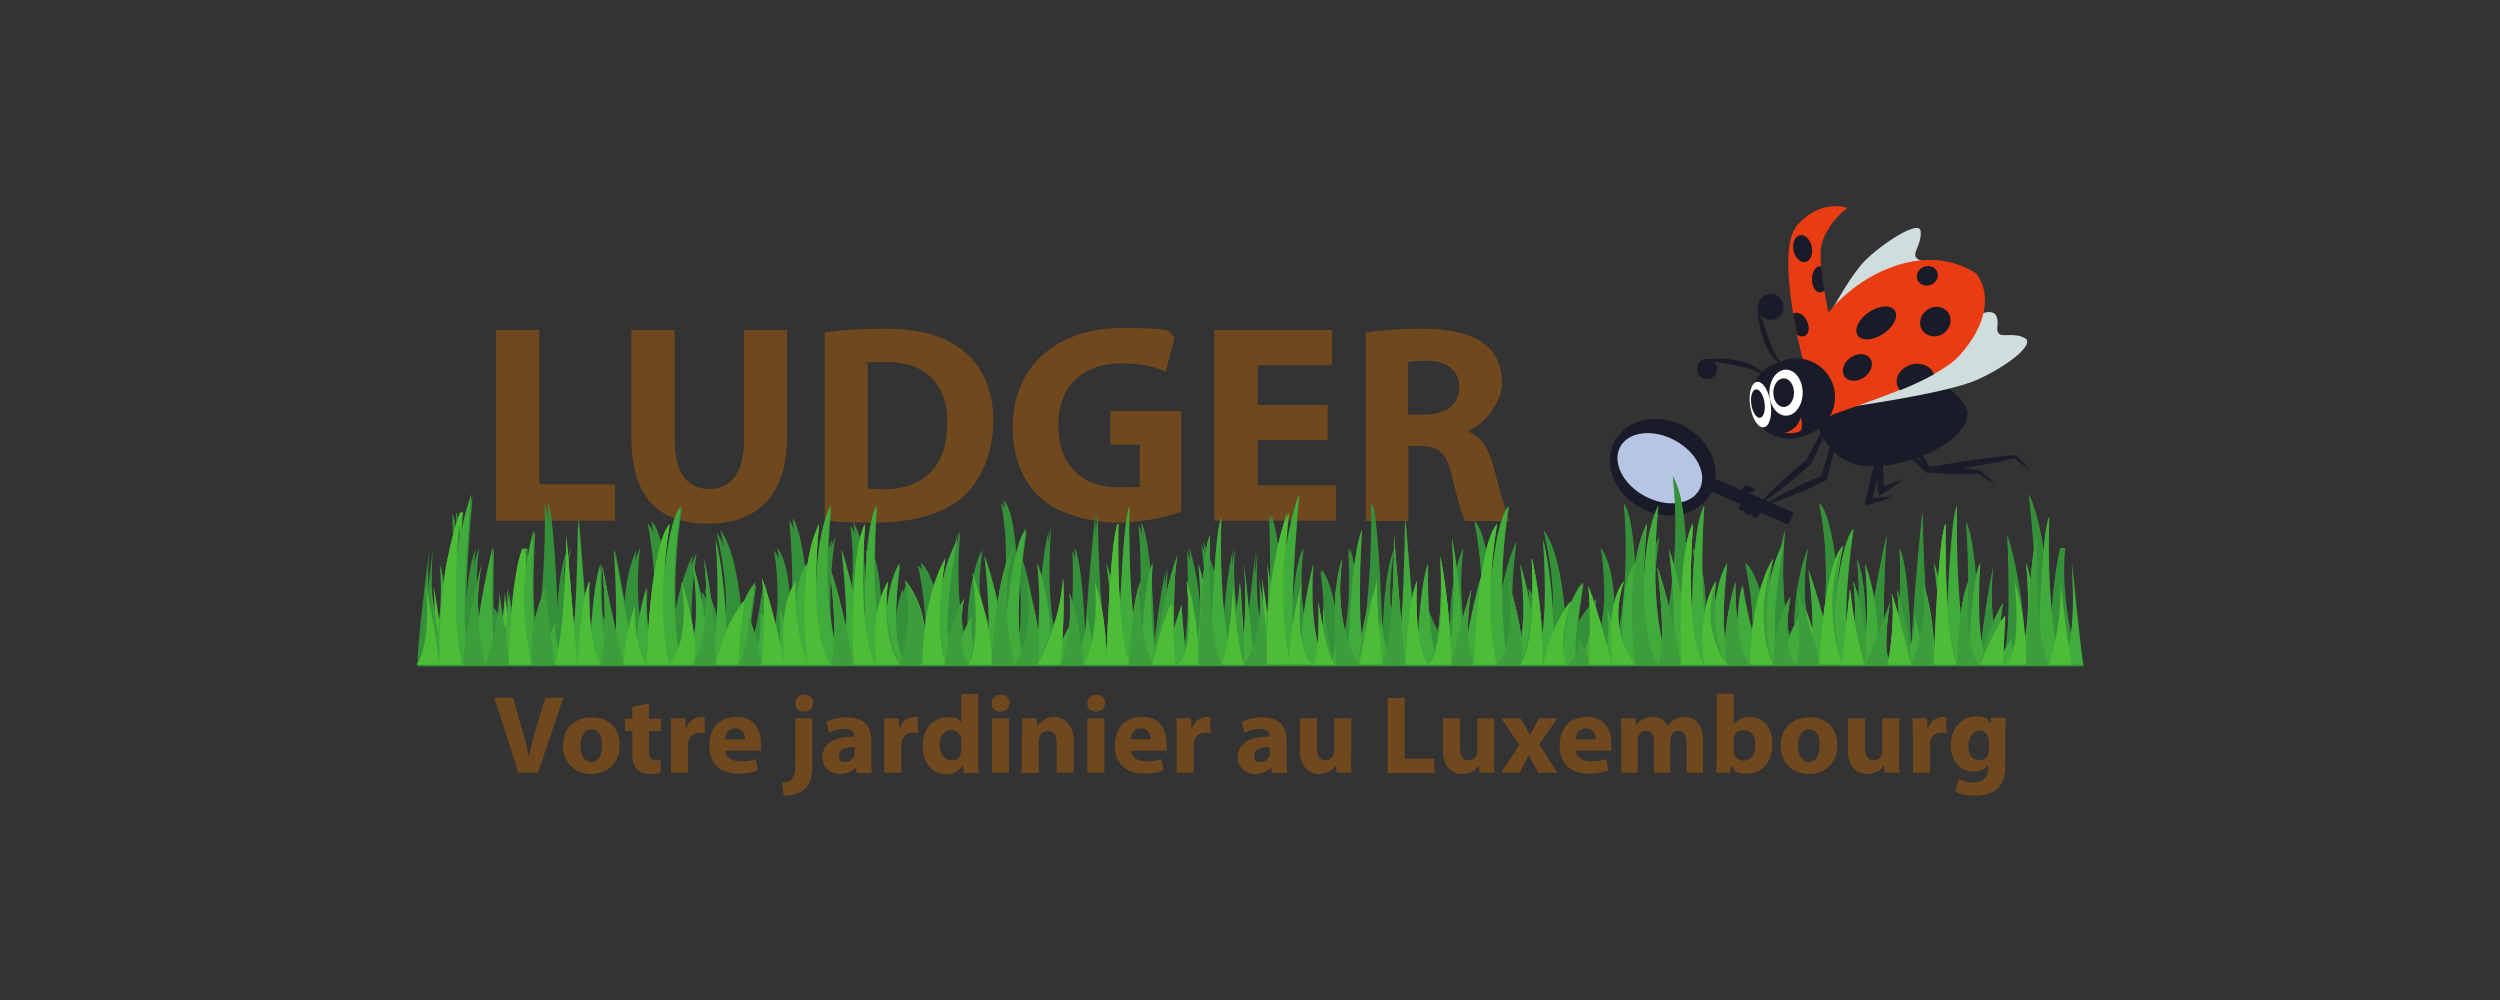 <svg xmlns="http://www.w3.org/2000/svg" id="uuid-a35b8043-97f6-429a-8127-cc3478806808" viewBox="0 0 750 300"><rect x="0" y="0" width="750" height="300" fill="#333333" stroke="none"/><defs><style>.uuid-f72737b2-3889-447e-a988-01e9cd70ec2c,.uuid-8f791638-961b-4282-9acd-63029579a1bb,.uuid-b6bc60fd-a6ec-4932-8445-8bd961fd9d9a,.uuid-4df4e271-f6f9-4d5f-85de-1e8f65499ec2,.uuid-a8956951-1694-416a-9240-2e7616713e34,.uuid-9ddfe5de-f969-4099-a6d3-a97128e00558,.uuid-6c99fc91-c2bb-4b62-b8fd-7299cdf9f283,.uuid-5a28345a-1334-463a-87f4-51aaf8bb99da,.uuid-3a0897a7-ea36-4da7-8ec2-73d094989a96,.uuid-0778de57-612a-4916-b4c3-dfbfc9886496,.uuid-b1923115-fb80-4daa-9b9e-9601c4afcc69,.uuid-dc6374d5-06c1-4c29-ab4c-8c998ae27fda,.uuid-21df210a-fa5d-4174-aba2-9da0a567b76d,.uuid-e7826bf6-a8c5-4140-8384-593efc2b976c,.uuid-95199818-7160-41d4-a550-461b4a72c6ca{stroke-width:0px;}.uuid-f72737b2-3889-447e-a988-01e9cd70ec2c,.uuid-b6bc60fd-a6ec-4932-8445-8bd961fd9d9a{fill:#35903a;}.uuid-f72737b2-3889-447e-a988-01e9cd70ec2c,.uuid-4df4e271-f6f9-4d5f-85de-1e8f65499ec2,.uuid-a8956951-1694-416a-9240-2e7616713e34,.uuid-21df210a-fa5d-4174-aba2-9da0a567b76d{fill-rule:evenodd;}.uuid-8f791638-961b-4282-9acd-63029579a1bb{fill:#ea3c13;}.uuid-4df4e271-f6f9-4d5f-85de-1e8f65499ec2{fill:#3c9e3b;}.uuid-a8956951-1694-416a-9240-2e7616713e34{fill:#41ab3b;}.uuid-9ddfe5de-f969-4099-a6d3-a97128e00558{fill:#1a1b28;}.uuid-6c99fc91-c2bb-4b62-b8fd-7299cdf9f283{fill:#fff;}.uuid-5a28345a-1334-463a-87f4-51aaf8bb99da{fill:#ea3c13;}.uuid-3a0897a7-ea36-4da7-8ec2-73d094989a96{fill:#70481e;}.uuid-0778de57-612a-4916-b4c3-dfbfc9886496{fill:#70481e;}.uuid-b1923115-fb80-4daa-9b9e-9601c4afcc69,.uuid-21df210a-fa5d-4174-aba2-9da0a567b76d{fill:#4dbd38;}.uuid-dc6374d5-06c1-4c29-ab4c-8c998ae27fda{fill:#b7c5e5;}.uuid-e7826bf6-a8c5-4140-8384-593efc2b976c{fill:#1a1b28;}.uuid-95199818-7160-41d4-a550-461b4a72c6ca{fill:#d0dddd;}</style></defs><g id="uuid-a75cf47c-8ecf-473a-895b-751f4a774b67"><g id="uuid-1a87d9c3-f24d-4450-8afd-09c7fbcfcaa6"><path class="uuid-9ddfe5de-f969-4099-a6d3-a97128e00558" d="M564.5,133.1c-.3,6-1.5,11.8-3.1,17.6,0,0-1-1-1-1,2.5-.4,4.9-.7,7.4-.7-1.1.5-2.3.9-3.5,1.3-1.6.5-3.2,1-4.8,1.4,1.1-6.3,2.5-12.6,5-18.6h0Z"></path><path class="uuid-9ddfe5de-f969-4099-a6d3-a97128e00558" d="M563.4,129.4c1.4,5.9,1.7,11.8,1.7,17.8,0,0-1.2-.7-1.2-.7,2.3-1,4.5-2,6.9-2.6-1.9,1.6-4,2.9-6.1,4.2,0,0-1.1.7-1.1.7-.7-6.4-1-12.8-.2-19.2h0Z"></path><path class="uuid-9ddfe5de-f969-4099-a6d3-a97128e00558" d="M562.2,127.1c5.6,4.3,11.2,8.8,16.6,13.4,0,0-.6-.2-.6-.2,4.3-.8,8.7-1.6,13.1-2.2,4.5-.7,9-1.2,13.5-1.6,1.5,1.5,2.9,3,4.3,4.6-1.7-1.2-3.3-2.4-4.9-3.7h.4c-4.3,1.1-8.7,1.9-13,2.6-4.5.7-9,1.4-13.5,1.9-5.4-4.8-10.7-9.7-15.9-14.8h0Z"></path><path class="uuid-9ddfe5de-f969-4099-a6d3-a97128e00558" d="M570.2,125.7c3.1,4.8,6,9.8,8.9,14.7,0,0-.6-.4-.6-.4,1.3,0,2.6,0,3.8,0,3.9.1,7.8.4,11.7,1.1,1.6,1.4,3.2,2.9,4.7,4.4-1.8-1.1-3.5-2.3-5.3-3.5h.3c-2.6.3-5.1.3-7.7.2-2.7,0-5.4-.3-8.1-.6-2.7-5.2-5.3-10.5-7.7-15.8h0Z"></path><path class="uuid-9ddfe5de-f969-4099-a6d3-a97128e00558" d="M554.7,117c-2,9.1-4.3,18.1-6.7,27-4.6,2.3-9.3,4.4-14.2,6.1-1.6.6-3.2,1.1-4.8,1.6,1.4-.9,2.9-1.8,4.3-2.6,4.4-2.5,8.9-4.6,13.5-6.6,0,0-.5.6-.5.6,2.6-8.8,5.3-17.5,8.4-26.1h0Z"></path><path class="uuid-9ddfe5de-f969-4099-a6d3-a97128e00558" d="M553.6,116.5c-3.2,7.7-6.7,15.2-10.3,22.7-3.6,3.3-7.4,6.4-11.4,9.3-1.3.9-2.6,1.9-4,2.7,1-1.3,2.2-2.4,3.3-3.6,3.4-3.4,7-6.6,10.8-9.7,0,0-.2.3-.2.3,3.8-7.3,7.7-14.6,11.9-21.8h0Z"></path></g><path id="uuid-7e501bc6-011a-45fd-89a1-b37dc549fae6" class="uuid-e7826bf6-a8c5-4140-8384-593efc2b976c" d="M544.1,117.6l.4,7.6s2.3,11.9,13,14.3,33.5-5.9,32.8-16.2c-5.8-13-25.8-10.5-25.8-10.5l-20.4,4.8Z"></path><path id="uuid-6dac685b-9831-4c7a-9416-7afd52a78bb2" class="uuid-95199818-7160-41d4-a550-461b4a72c6ca" d="M539,113.4s13.2-27.9,20.5-35.2c5.2-5.2,16.4-12.5,16.7-8.8s-2.2,6.1-1.5,7.6,2.9.9,4.7,2.7-1.1,5.1-3.3,6.4-37.1,27.2-37.1,27.2Z"></path><path id="uuid-5e8cba0f-c5c1-4b7c-9e93-27acd3772d5d" class="uuid-95199818-7160-41d4-a550-461b4a72c6ca" d="M552.5,122.4s31.2-4.2,40.7-8.5,17.5-10.8,14.2-12.5-6.5-.2-7.7-1.3.2-3-.8-5.3-5.2-.8-7.2.8-39.2,26.8-39.2,26.8Z"></path><path id="uuid-e937c11c-2869-4a8c-8790-c4a60062efcd" class="uuid-5a28345a-1334-463a-87f4-51aaf8bb99da" d="M541.2,109.3s-9.2-33.9-1.9-41.9,14.9-5,14.9-5c0,0-5.8,4.1-7.7,10.8s4.8,32.7,4.8,32.7l-4.1,9.4-6.1-5.9Z"></path><path id="uuid-91a1e9f0-b018-4f33-9dcf-982dc2da3e2d" class="uuid-8f791638-961b-4282-9acd-63029579a1bb" d="M546.1,118.1s-6.7-13.9,3.4-25.5,29-20,43.4-10.5c4.3,5.6,3.7,15.1-5.3,24.8-8.1,8.7-38.1,16.9-38.7,18l-2.7-6.9Z"></path><g id="uuid-eb955ae1-aee6-4ce9-b03b-dee76b8eba22"><ellipse class="uuid-e7826bf6-a8c5-4140-8384-593efc2b976c" cx="562.8" cy="96.7" rx="6.7" ry="3.9" transform="translate(41.4 329.6) rotate(-33.8)"></ellipse><path class="uuid-9ddfe5de-f969-4099-a6d3-a97128e00558" d="M546.4,80c-.2,0-.3-.1-.5-.1-1.3,0-2.3,1.8-2.3,3.9s1,3.9,2.3,3.9,1-.3,1.4-.9c-.4-2.4-.7-4.7-.9-6.8Z"></path><ellipse class="uuid-9ddfe5de-f969-4099-a6d3-a97128e00558" cx="540.8" cy="74.4" rx="2.8" ry="4.1" transform="translate(-4.1 107.6) rotate(-11.3)"></ellipse><path class="uuid-9ddfe5de-f969-4099-a6d3-a97128e00558" d="M542.1,96.3c-.9-1.9-2.6-2.9-3.9-2.3-.1,0-.2.1-.3.2.4,2.2.8,4.3,1.2,6.2.8.5,1.6.7,2.3.4,1.3-.6,1.6-2.6.7-4.4Z"></path><path class="uuid-9ddfe5de-f969-4099-a6d3-a97128e00558" d="M573.6,109.3c-3.1.8-5.1,3.5-4.5,6.1.2.6.5,1.2.9,1.7,3.6-1.5,7.2-3.1,10.2-4.8-.8-2.4-3.7-3.7-6.6-3Z"></path><ellipse class="uuid-e7826bf6-a8c5-4140-8384-593efc2b976c" cx="557" cy="109.8" rx="4.7" ry="3.6" transform="translate(40.4 345.2) rotate(-35.6)"></ellipse><ellipse class="uuid-e7826bf6-a8c5-4140-8384-593efc2b976c" cx="580.5" cy="96.4" rx="4.7" ry="4.3" transform="translate(44.6 339.3) rotate(-33.8)"></ellipse><ellipse class="uuid-9ddfe5de-f969-4099-a6d3-a97128e00558" cx="578.2" cy="82.7" rx="3.2" ry="2.9" transform="translate(10.4 219.7) rotate(-21.7)"></ellipse></g><g id="uuid-0b62f280-81da-4631-abc2-89b524062c34"><circle class="uuid-9ddfe5de-f969-4099-a6d3-a97128e00558" cx="531.2" cy="92.1" r="3.9"></circle><circle class="uuid-9ddfe5de-f969-4099-a6d3-a97128e00558" cx="512.1" cy="110.7" r="3"></circle><path class="uuid-9ddfe5de-f969-4099-a6d3-a97128e00558" d="M511.2,107.9c5.8-.9,15.4-.1,18.7,5.4-2.5-2.2-5.8-2.9-8.9-3.6-3.2-.7-6.5-1.1-9.8-1.8h0Z"></path><path class="uuid-9ddfe5de-f969-4099-a6d3-a97128e00558" d="M527.3,91.9c1.1,3.3,2.1,6.6,3.3,9.7,1.2,3.1,2.4,6.3,5,8.6-6-2.7-8.3-12.3-8.3-18.3h0Z"></path></g><g id="uuid-55761630-b79c-4e2e-89df-09aa68d2c9d2"><path class="uuid-e7826bf6-a8c5-4140-8384-593efc2b976c" d="M549.8,115.1h0c-2.2-6-9-9.1-15-6.9l-2.1.8c-6,2.2-9.1,9-6.9,15h0c2.2,6,9,9.1,15,6.9l2.1-.8c6-2.2,9.1-9,6.9-15Z"></path><ellipse class="uuid-6c99fc91-c2bb-4b62-b8fd-7299cdf9f283" cx="535.8" cy="117.8" rx="5" ry="6.9"></ellipse><ellipse class="uuid-9ddfe5de-f969-4099-a6d3-a97128e00558" cx="535.1" cy="117.8" rx="3.1" ry="4.3"></ellipse><ellipse class="uuid-6c99fc91-c2bb-4b62-b8fd-7299cdf9f283" cx="528.1" cy="121.4" rx="3.1" ry="6.9" transform="translate(-12.2 80.3) rotate(-8.6)"></ellipse><ellipse class="uuid-9ddfe5de-f969-4099-a6d3-a97128e00558" cx="527.4" cy="121.1" rx="2" ry="4.3" transform="translate(-12.2 80.2) rotate(-8.6)"></ellipse><path class="uuid-5a28345a-1334-463a-87f4-51aaf8bb99da" d="M535.3,129.9s4.1-.8,4.9-4.8c0,0,.8,2.6.1,3.9s-5.1.9-5.1.9Z"></path></g><g id="uuid-655cf226-832e-4e08-827c-b545df94c118"><rect class="uuid-9ddfe5de-f969-4099-a6d3-a97128e00558" x="523" y="137.1" width="4" height="26.2" rx=".8" ry=".8" transform="translate(179 572.6) rotate(-66.6)"></rect><ellipse class="uuid-9ddfe5de-f969-4099-a6d3-a97128e00558" cx="498.6" cy="140" rx="13.9" ry="16.4" transform="translate(139.2 512.8) rotate(-61.7)"></ellipse><ellipse class="uuid-dc6374d5-06c1-4c29-ab4c-8c998ae27fda" cx="497.8" cy="140.2" rx="9.5" ry="13.5" transform="translate(138.5 512.3) rotate(-61.7)"></ellipse></g><g id="uuid-691f978e-4f44-44ba-9e0b-cf73ac9470c5"><rect class="uuid-9ddfe5de-f969-4099-a6d3-a97128e00558" x="522.7" y="150.9" width="5.6" height="2.3" rx="1.2" ry="1.2" transform="translate(108 505.5) rotate(-56.4)"></rect><rect class="uuid-9ddfe5de-f969-4099-a6d3-a97128e00558" x="525" y="152.3" width="4.6" height="2.2" rx="1" ry="1" transform="translate(107.7 507.6) rotate(-56.4)"></rect><rect class="uuid-9ddfe5de-f969-4099-a6d3-a97128e00558" x="521.1" y="150.2" width="4.6" height="2.2" rx="1" ry="1" transform="translate(107.7 503.4) rotate(-56.4)"></rect><path class="uuid-9ddfe5de-f969-4099-a6d3-a97128e00558" d="M522.2,148s.5-2.7,2-2.4,2.1,1.4,2.6,1.1c0,0-.3.9-1.5,1s-1.4,1.1-1.4,1.1l-1.8-.8Z"></path></g></g><g id="uuid-81d2e5f4-7702-4fb2-9eda-adaeba6823b2"><path class="uuid-3a0897a7-ea36-4da7-8ec2-73d094989a96" d="M155.5,231.8l-7.2-22.5h5.6l2.7,9.5c.8,2.7,1.5,5.2,2,8h.1c.6-2.7,1.3-5.4,2-7.9l2.9-9.6h5.4l-7.6,22.5h-5.9Z"></path><path class="uuid-3a0897a7-ea36-4da7-8ec2-73d094989a96" d="M185.9,223.5c0,6-4.2,8.7-8.6,8.7s-8.4-3.1-8.4-8.4,3.5-8.6,8.7-8.6,8.3,3.4,8.3,8.3ZM174.1,223.7c0,2.8,1.2,4.9,3.3,4.9s3.2-2,3.2-4.9-.9-4.9-3.2-4.9-3.3,2.5-3.3,4.9Z"></path><path class="uuid-3a0897a7-ea36-4da7-8ec2-73d094989a96" d="M194.7,210.9v4.7h3.6v3.7h-3.6v5.9c0,2,.5,2.9,2,2.9s1.1,0,1.5-.1v3.8c-.6.3-1.8.4-3.3.4s-3-.6-3.8-1.4c-.9-1-1.4-2.5-1.4-4.8v-6.7h-2.2v-3.7h2.2v-3.5l5-1.1Z"></path><path class="uuid-3a0897a7-ea36-4da7-8ec2-73d094989a96" d="M201.3,220.9c0-2.4,0-4-.1-5.4h4.4l.2,3h.1c.8-2.4,2.8-3.4,4.4-3.4s.7,0,1.1,0v4.8c-.4,0-.8-.1-1.4-.1-1.9,0-3.1,1-3.5,2.6,0,.3-.1.7-.1,1.1v8.3h-5.1v-10.9Z"></path><path class="uuid-3a0897a7-ea36-4da7-8ec2-73d094989a96" d="M217.6,225.3c.2,2.1,2.2,3.1,4.6,3.1s3.1-.2,4.5-.7l.7,3.4c-1.7.7-3.7,1-5.9,1-5.5,0-8.7-3.2-8.7-8.3s2.6-8.7,8.2-8.7,7.3,4.1,7.3,8.1-.1,1.6-.2,2h-10.5ZM223.5,221.8c0-1.2-.5-3.3-2.9-3.3s-3,1.9-3.1,3.3h6Z"></path><path class="uuid-3a0897a7-ea36-4da7-8ec2-73d094989a96" d="M234.6,234.8c1.3,0,2.4-.4,3-1.1.7-.8,1-2.1,1-5.3v-12.9h5.1v14.1c0,3.6-.8,5.7-2.3,7.1s-3.9,2-6.3,2l-.5-4ZM243.9,211c0,1.4-1,2.5-2.7,2.5s-2.6-1.1-2.6-2.5,1-2.6,2.7-2.6,2.6,1.1,2.7,2.6Z"></path><path class="uuid-3a0897a7-ea36-4da7-8ec2-73d094989a96" d="M257,231.8l-.3-1.6h0c-1.1,1.3-2.7,2-4.7,2-3.3,0-5.3-2.4-5.3-5,0-4.2,3.8-6.3,9.6-6.2v-.2c0-.9-.5-2.1-3-2.1s-3.4.6-4.5,1.2l-.9-3.3c1.1-.6,3.4-1.4,6.3-1.4,5.4,0,7.2,3.2,7.2,7v5.7c0,1.6,0,3.1.2,4h-4.6ZM256.4,224.1c-2.7,0-4.7.6-4.7,2.6s.9,1.9,2,1.9,2.3-.8,2.6-1.9c0-.3.1-.6.1-.9v-1.8Z"></path><path class="uuid-3a0897a7-ea36-4da7-8ec2-73d094989a96" d="M265.3,220.9c0-2.4,0-4-.1-5.4h4.4l.2,3h.1c.8-2.4,2.8-3.4,4.4-3.4s.7,0,1.1,0v4.8c-.4,0-.8-.1-1.4-.1-1.9,0-3.1,1-3.5,2.6,0,.3-.1.7-.1,1.1v8.3h-5.1v-10.9Z"></path><path class="uuid-3a0897a7-ea36-4da7-8ec2-73d094989a96" d="M293.5,208.2v18.8c0,1.8,0,3.8.1,4.9h-4.5l-.2-2.4h0c-1,1.8-3,2.8-5.1,2.8-3.9,0-7-3.3-7-8.4,0-5.5,3.4-8.7,7.3-8.7s3.6.7,4.3,1.8h0v-8.8h5.1ZM288.4,222.4c0-.3,0-.6,0-.9-.3-1.4-1.4-2.5-3-2.5-2.3,0-3.5,2.1-3.5,4.6s1.4,4.5,3.5,4.5,2.6-1,2.9-2.4c.1-.4.1-.7.1-1.2v-2.1Z"></path><path class="uuid-3a0897a7-ea36-4da7-8ec2-73d094989a96" d="M302.8,211c0,1.4-1.1,2.5-2.7,2.5s-2.7-1.1-2.6-2.5c0-1.5,1-2.6,2.7-2.6s2.7,1.1,2.7,2.6ZM297.6,231.8v-16.3h5.1v16.3h-5.1Z"></path><path class="uuid-3a0897a7-ea36-4da7-8ec2-73d094989a96" d="M306.7,220.7c0-2,0-3.8-.1-5.2h4.4l.2,2.2h.1c.7-1,2.3-2.6,5-2.6s5.8,2.2,5.8,7v9.7h-5.1v-9c0-2.1-.7-3.5-2.6-3.5s-2.2,1-2.6,1.9c-.1.3-.2.8-.2,1.3v9.4h-5.1v-11.1Z"></path><path class="uuid-3a0897a7-ea36-4da7-8ec2-73d094989a96" d="M331.5,211c0,1.4-1.1,2.5-2.7,2.5s-2.7-1.1-2.6-2.5c0-1.5,1-2.6,2.7-2.6s2.7,1.1,2.7,2.6ZM326.2,231.8v-16.3h5.1v16.3h-5.1Z"></path><path class="uuid-3a0897a7-ea36-4da7-8ec2-73d094989a96" d="M339.3,225.3c.2,2.1,2.2,3.1,4.6,3.1s3.1-.2,4.5-.7l.7,3.4c-1.7.7-3.7,1-5.9,1-5.5,0-8.7-3.2-8.7-8.3s2.6-8.7,8.2-8.7,7.3,4.1,7.3,8.1-.1,1.6-.2,2h-10.5ZM345.2,221.8c0-1.2-.5-3.3-2.9-3.3s-3,1.9-3.1,3.3h6Z"></path><path class="uuid-3a0897a7-ea36-4da7-8ec2-73d094989a96" d="M353,220.9c0-2.4,0-4-.1-5.4h4.4l.2,3h.1c.8-2.4,2.8-3.4,4.4-3.4s.7,0,1.1,0v4.8c-.4,0-.8-.1-1.4-.1-1.9,0-3.1,1-3.5,2.6,0,.3-.1.7-.1,1.1v8.3h-5.1v-10.9Z"></path><path class="uuid-3a0897a7-ea36-4da7-8ec2-73d094989a96" d="M381.6,231.8l-.3-1.6h0c-1.1,1.3-2.7,2-4.7,2-3.3,0-5.3-2.4-5.3-5,0-4.2,3.8-6.3,9.6-6.2v-.2c0-.9-.5-2.1-3-2.1s-3.4.6-4.5,1.2l-.9-3.3c1.1-.6,3.4-1.4,6.3-1.4,5.4,0,7.2,3.2,7.2,7v5.7c0,1.6,0,3.1.2,4h-4.6ZM381,224.1c-2.7,0-4.7.6-4.7,2.6s.9,1.9,2,1.9,2.3-.8,2.6-1.9c0-.3,0-.6,0-.9v-1.8Z"></path><path class="uuid-3a0897a7-ea36-4da7-8ec2-73d094989a96" d="M405.3,226.6c0,2.1,0,3.9.1,5.2h-4.4l-.2-2.3h0c-.6,1-2.2,2.7-5.1,2.7s-5.7-2.1-5.7-7.1v-9.6h5.1v8.8c0,2.4.8,3.8,2.5,3.8s2.2-1,2.5-1.8c.1-.3.2-.7.2-1.1v-9.7h5.1v11.1Z"></path><path class="uuid-3a0897a7-ea36-4da7-8ec2-73d094989a96" d="M416.3,209.4h5.1v18.2h8.9v4.3h-14v-22.5Z"></path><path class="uuid-3a0897a7-ea36-4da7-8ec2-73d094989a96" d="M448.2,226.6c0,2.1,0,3.9.1,5.2h-4.4l-.2-2.3h0c-.6,1-2.2,2.7-5.1,2.7s-5.7-2.1-5.7-7.1v-9.6h5.1v8.8c0,2.4.8,3.8,2.5,3.8s2.2-1,2.5-1.8c.1-.3.2-.7.2-1.1v-9.7h5.1v11.1Z"></path><path class="uuid-3a0897a7-ea36-4da7-8ec2-73d094989a96" d="M456.1,215.5l1.6,2.7c.5.8.9,1.7,1.3,2.4h0c.4-.9.8-1.7,1.3-2.5l1.4-2.6h5.5l-5.4,7.8,5.4,8.5h-5.7l-1.6-2.9c-.5-.8-.9-1.6-1.3-2.5h0c-.4.9-.8,1.7-1.2,2.5l-1.5,2.9h-5.6l5.5-8.3-5.4-8h5.7Z"></path><path class="uuid-3a0897a7-ea36-4da7-8ec2-73d094989a96" d="M472.7,225.3c.2,2.1,2.2,3.1,4.6,3.1s3.1-.2,4.5-.7l.7,3.4c-1.7.7-3.7,1-5.9,1-5.5,0-8.7-3.2-8.7-8.3s2.6-8.7,8.2-8.7,7.3,4.1,7.3,8.1,0,1.6-.2,2h-10.5ZM478.7,221.8c0-1.2-.5-3.3-2.9-3.3s-3,1.9-3.1,3.3h6Z"></path><path class="uuid-3a0897a7-ea36-4da7-8ec2-73d094989a96" d="M486.4,220.7c0-2,0-3.8-.1-5.2h4.3l.2,2.2h0c.7-1,2.1-2.6,4.9-2.6s3.8,1.1,4.5,2.8h0c.6-.8,1.3-1.5,2.1-2,.9-.5,1.9-.8,3.1-.8,3.1,0,5.5,2.2,5.5,7.1v9.6h-4.9v-8.9c0-2.4-.8-3.7-2.4-3.7s-2,.8-2.3,1.8c-.1.4-.2.9-.2,1.3v9.5h-4.9v-9.1c0-2.1-.7-3.5-2.3-3.5s-2.1,1-2.4,1.8c-.2.4-.2.9-.2,1.3v9.5h-4.9v-11.1Z"></path><path class="uuid-3a0897a7-ea36-4da7-8ec2-73d094989a96" d="M514.9,231.8c0-1.1.1-3,.1-4.9v-18.8h5.1v9.3h0c1-1.4,2.7-2.3,4.9-2.3,3.9,0,6.8,3.2,6.7,8.2,0,5.9-3.7,8.8-7.5,8.8s-3.7-.7-4.9-2.6h0l-.2,2.3h-4.3ZM520.1,224.9c0,.3,0,.6,0,.9.3,1.4,1.5,2.4,3,2.4,2.2,0,3.5-1.7,3.5-4.6s-1.1-4.5-3.5-4.5-2.6,1-3,2.5c0,.3,0,.6,0,.9v2.4Z"></path><path class="uuid-3a0897a7-ea36-4da7-8ec2-73d094989a96" d="M551.2,223.5c0,6-4.2,8.7-8.6,8.7s-8.4-3.1-8.4-8.4,3.5-8.6,8.7-8.6,8.3,3.4,8.3,8.3ZM539.4,223.7c0,2.8,1.2,4.9,3.3,4.9s3.2-2,3.2-4.9-.9-4.9-3.2-4.9-3.3,2.5-3.3,4.9Z"></path><path class="uuid-3a0897a7-ea36-4da7-8ec2-73d094989a96" d="M569.7,226.6c0,2.1,0,3.9.1,5.2h-4.4l-.2-2.3h0c-.6,1-2.2,2.7-5.1,2.7s-5.7-2.1-5.7-7.1v-9.6h5.1v8.8c0,2.4.8,3.8,2.5,3.8s2.2-1,2.5-1.8c.1-.3.2-.7.2-1.1v-9.7h5.1v11.1Z"></path><path class="uuid-3a0897a7-ea36-4da7-8ec2-73d094989a96" d="M573.8,220.9c0-2.4,0-4-.1-5.4h4.4l.2,3h.1c.8-2.4,2.8-3.4,4.4-3.4s.7,0,1.1,0v4.8c-.4,0-.8-.1-1.4-.1-1.9,0-3.1,1-3.5,2.6,0,.3,0,.7,0,1.1v8.3h-5.1v-10.9Z"></path><path class="uuid-3a0897a7-ea36-4da7-8ec2-73d094989a96" d="M601.7,215.5c0,1-.1,2.4-.1,4.8v9.1c0,3.1-.6,5.7-2.5,7.3-1.8,1.5-4.2,2-6.6,2s-4.4-.4-5.9-1.3l1-3.8c1,.6,2.8,1.2,4.7,1.2s4.2-1.3,4.2-4.3v-1.1h0c-1,1.4-2.5,2.1-4.4,2.1-4,0-6.9-3.3-6.9-8s3.4-8.6,7.4-8.6,3.6,1,4.5,2.3h0l.2-1.9h4.4ZM596.5,222.2c0-.3,0-.7,0-.9-.4-1.3-1.3-2.2-2.7-2.2s-3.3,1.7-3.3,4.6,1.2,4.3,3.3,4.3,2.3-.9,2.7-2.1c.1-.4.2-.9.2-1.3v-2.4Z"></path></g><g id="uuid-b5b92ad9-7201-4f8f-b5ab-fe913ab0239d"><path class="uuid-3a0897a7-ea36-4da7-8ec2-73d094989a96" d="M148.8,99h13v46.3h22.7v10.9h-35.7v-57.2Z"></path><path class="uuid-3a0897a7-ea36-4da7-8ec2-73d094989a96" d="M202.4,99v32.9c0,9.8,3.7,14.8,10.3,14.8s10.5-4.7,10.5-14.8v-32.9h12.9v32.1c0,17.6-8.9,26-23.8,26s-22.9-8-22.9-26.2v-31.9h13Z"></path><path class="uuid-3a0897a7-ea36-4da7-8ec2-73d094989a96" d="M247.4,99.8c4.8-.8,10.9-1.2,17.5-1.2,10.9,0,17.9,2,23.4,6.1,5.9,4.4,9.7,11.5,9.7,21.5s-4,18.5-9.5,23.2c-6,5-15.2,7.4-26.4,7.4s-11.5-.4-14.7-.8v-56.2ZM260.4,146.5c1.1.3,2.9.3,4.5.3,11.7,0,19.3-6.4,19.3-20,0-11.9-6.9-18.2-18-18.2s-4.8.3-5.9.5v37.4Z"></path><path class="uuid-3a0897a7-ea36-4da7-8ec2-73d094989a96" d="M354.2,153.6c-4,1.4-11.5,3.2-19.1,3.2s-18-2.6-23.2-7.7c-5.3-4.9-8.1-12.4-8.1-20.8,0-19,13.9-29.9,32.7-29.9s13.1,1.4,15.9,2.8l-2.7,10.3c-3.1-1.4-7-2.5-13.3-2.5-10.8,0-18.9,6.1-18.9,18.5s7.4,18.7,18,18.7,5.3-.3,6.4-.8v-12h-8.8v-10.1h21.3v30.1Z"></path><path class="uuid-3a0897a7-ea36-4da7-8ec2-73d094989a96" d="M398.3,132h-21v13.6h23.5v10.6h-36.5v-57.2h35.3v10.6h-22.3v11.9h21v10.5Z"></path><path class="uuid-0778de57-612a-4916-b4c3-dfbfc9886496" d="M409.6,99.8c4.2-.7,10.3-1.2,17.2-1.2s14.4,1.3,18.5,4.5c3.4,2.7,5.3,6.7,5.3,12s-5.2,12.3-10.1,14.1v.3c4,1.6,6.2,5.4,7.6,10.7,1.8,6.4,3.6,13.9,4.7,16.1h-13.2c-.9-1.6-2.3-6.3-4-13.3-1.5-7.1-4-9.1-9.2-9.2h-3.9v22.5h-12.8v-56.4ZM422.4,124.4h5.1c6.4,0,10.3-3.2,10.3-8.2s-3.6-7.9-9.5-8c-3.1,0-4.9.3-5.9.4v15.8Z"></path></g><g id="uuid-223bb39d-7d6e-417b-a5d1-49add8acd153"><path class="uuid-b6bc60fd-a6ec-4932-8445-8bd961fd9d9a" d="M621.6,169c.8,12.9.1,20.4-.8,24.7-1.4-6-3.8-18.5-2.6-29.3-1.3,5-2.2,12.7-2.7,19.5-.7-7.1-1.2-16.6-.8-28.7-.6,1.2-1.2,4.9-1.6,9.8-.9-6.1-2.3-12-4.4-16.7,1.9,16.5,2.2,27.5,1.8,34.9-.5-5-1.3-10.2-2.7-14.2,1.1,10.5.6,17.6-.3,22.3-.5-7.3-1.9-19.9-5.3-30.7.9,21,.2,30.1-.5,33.9-.5.7-.9,1.4-1.2,1.9-1.1-2.3-4-10.1-2.6-26.2-1.9,9.5-2.9,17.8-3.5,22.6-.8-4.4-1.2-11.7-.5-23.8-.4.9-.8,2.3-1.2,3.9-.6-6.9-1.5-13.3-2.9-16.2,1.3,18.1.3,28.7-.9,34.5-1.1-7.5-2.2-20.3-1.9-39.4-1.6,3.5-2.6,23.3-3.1,36.3-.2-.4-.4-.8-.7-1.2,0,.3,0,.5,0,.8-.4-6-1.3-13.1-3.1-18.6,2.3,15.3,1.2,22.9-.3,26.7-.8-3.7-2.6-14.8-3.1-42-2,18.8-2.9,32-3.2,38.7-.1.4-.2.7-.3,1.1-.3-7.6-1.1-24.3-3.3-29,1,29.3-3.4,32.8-3.4,32.8,0,0-2.6-5.5-.5-36.5-1.4,5.7-2.7,12.6-3.7,18.8-.6-3.3-1.5-6.9-2.7-10.5.8,9.8.7,16.4.2,20.9,0-6.8-.4-16.7-2.7-22.3,1.6,14.8-.7,22.8-2.5,26.6-.9-5.4-1.3-16,1.5-35.6-2.1,2.4-3.6,9.1-4.7,16.4-1-10.5-2.7-21.3-5.6-24,2.6,12.6,2.2,26.1,1.4,35.2-1-4.1-2.5-9.2-4.6-15.4,1.2,10.1,1.4,16.8,1.1,21.2-1.7-5.3-3.4-14.7-1.3-27.5-3.3,8.6-4.1,17.1-4.1,23.3-.6,1.1-1,2.2-1.4,3.3-1.3-5.3-2.5-14.1-1.8-27.3,0-.6.2-1.1.3-1.7,0,.1-.1.3-.2.4,0-1.1.2-2.3.3-3.4-.5,1.5-.9,3.4-1.2,5.4-2.5,5.4-3.9,12.4-4.7,18.7-1.4-6-3.4-12.2-6-14.3,1.9,9.2,2.3,16.1,2.3,20.8-1.2-4.5-2.4-9.8-3-14.2-.8,2.4-1.2,6-1.4,9.7-2.8,2.6-3.5,6.2-3.5,8.8-1-4.2-1.3-11.7.2-24.9-1.5,2.6-2.5,5.9-3.1,9.3-1.2,3.7-2.1,8.5-2.8,12.3-.2-1.1-.4-2.2-.5-3.5,0-5.1-.1-11.2-1.1-15.9,0-5.5,0-12,.6-19.5-1.4,2.7-2.3,7.7-2.8,13.4-.2-.3-.4-.5-.6-.7.2,1.1.3,2.2.4,3.3-.5,6.7-.6,14.2-.6,20.2-.3,1.4-.6,2.7-.9,3.8-.3-2.2-.8-4.8-1.3-7.4.8-13.5,1-33.7-3.6-41.4,1.1,9.3,1,18.5.3,26.6-.5-1.7-1-3.4-1.5-4.9.4,3.7.8,7.1,1,10.1-.9,7.5-2.1,13.7-3,17.7-1-4.4-2-11-2.1-20.3.2-3.5.6-7.2,1.2-11.1-.4.8-.7,1.8-1.1,2.9.1-3.7.4-7.8.8-12.2-3.4,7.2-4.4,18.3-4.4,28-1,5.9-1.7,11.6-2.1,14.8,0-.3-.1-.5-.2-.8.1-5,.2-14.7-.2-23.6,0-.3,0-.7.1-1,0,0,0,.1-.1.2-.5-8.1-1.4-15.4-3.3-18.2,1.7,19-.4,33.3-2,40.6-.3-1-.6-2-.9-3.1.2-7.9-.2-19.2-4-24.1,1.8,11.8,1.1,19.8-.2,25-.5-1.7-1.1-3.5-2.1-5.6.3-1.3.5-2.6.9-4.1-2.5,2.5-4.3,4.9-5.6,7.2.4-3.2.9-7.1,1.7-12.1-2.3,2.3-4.1,6.7-5.4,11.1-.6-9-2.3-21.1-6.5-26.8,2.4,10.4,3,18.4,2.8,24.3-.5-6.9-1.3-14.9-2.9-21.3.9,14,.6,22.8-.2,28.3-.4-4.6-1.6-10.4-4.3-13.7.2,1.3.3,2.5.4,3.7-.6-3.3-1.5-7.1-2.8-11.4,1.9,14.5.8,22.2-.7,26.2-1.2-3.8-3.2-13.6-.6-32.8-2,4.4-3.3,9.2-4.2,13.7,0-7,.5-15.3,2-24.4-2.7,3.2-4.3,12.7-5.3,22.5-1.1-8.1-2.7-15.8-5-17.8,1.2,6.3,1.8,11.8,2,16.7-1.8,6.1-3.3,13.1-4.2,18.4-1.4-5.2-2.7-14-1.3-27-.8,1.7-1.4,3.6-1.9,5.5-.4-2.8-.8-5.7-1.4-8.6.3,4.9.4,9.1.5,12.8-1.2,6.9-1.2,14.1-1,18.6-.2,1.1-.4,2-.6,2.8-1.6-2.8-4.7-8.6-5.7-11.5-.3-4-.5-9-.3-15-2.2,5.9-3,20.1-3.3,26.8-.1-.2-.3-.3-.4-.5-.2-3.1-.6-8.2-1.2-16.2.1-.9.3-1.7.4-2.7-.2.8-.3,1.6-.4,2.3-.5-6.1-1.1-13.8-1.9-23.5-.3,21.7-1.1,32.8-1.9,38.4-2-4.7-4.4-14.2-1.6-29.2-2.4,5.5-3.1,16.4-3.4,24.1,0-.7-.1-1.5-.1-2.3-.1.2-.2.4-.3.6-.5-12.7-1.5-33.2-3.1-36,.4,18.6-1.5,34.2-2.7,41.6-.8-5.5-1.2-15.5-.1-33.5-1,2.7-1.8,7.1-2.4,12-.4-3-1-5.4-1.7-6.6,1,13.2-.3,22-1.5,27.1-.6-3.5-1.4-8.4-2.4-15.2.4,5.1.4,9.1.4,12.3-.4-5.9-1.6-13.4-4.8-17.8,1.9,13.8.8,20.5-.3,23.7-1.3-4.8-2.7-13.1-1.7-25.5-1.6,6.6-2.6,12.1-3.1,16.6-.9-5.5-1.4-12.8-.3-21.1-1.5,3.3-2.3,9.2-2.8,15,.1-7.4.7-17.4,1.9-31.2-2.9,8.2-4.4,17.7-5.3,26.3-1.2-9.4-2.7-18.6-3.8-20.2.3,6.9.4,13.4.3,19.2-.3-1.5-.5-3.1-.8-4.5,1,10.4-.2,18.6-1.4,23.9-1.4-5.1-3.1-14.6-2-28.4-1,7.5-1.6,13.3-2.1,17.8-.4-3.6-.8-8-1.4-13.3.8,12.9.1,20.4-.8,24.7-1.4-6-3.8-18.5-2.6-29.2-1.3,5-2.2,12.7-2.7,19.4-.7-7.1-1.2-16.6-.8-28.7-1,1.9-1.7,9.8-2.3,18.5-.9-3.6-2.1-7.3-3.7-11,1,8.7,1.6,15.2,1.8,20.2-.5-4.9-1.3-9.9-2.7-13.8.8,8.1.7,14.2.3,18.7-.2-6.2-1-14.8-3.7-23.2.7,15.4.1,23.6-.7,27.9-.4-4.5-.9-9.8-.8-11.2-1.2,3.6-2.6,8.1-3.6,11.8-1.2-4.1-2.3-11.3-1.3-22.8-1.9,9.5-2.9,17.8-3.5,22.6-.8-4.4-1.2-11.7-.5-23.8-.4.9-.8,2.3-1.2,3.9-.6-6.9-1.5-13.3-2.9-16.2,1.3,18.1.3,28.7-.9,34.5-1.1-7.5-2.2-20.3-1.9-39.4-1.2,2.8-2.1,15.8-2.7,27.5-.2-.4-.5-.9-.7-1.3.2,2.5.4,4.7.5,6.6-.1,3.4-.3,6.6-.3,9.1,0,.3-.1.6-.2.9-.1-6.4-.8-17.6-3.4-25.5,2.3,15.3,1.2,22.9-.3,26.7-.8-3.6-2.6-14.8-3.1-42-1.8,16.6-2.6,29-3.1,36.2-.2.7-.3,1.4-.5,2.1-.3-8.1-1.2-23.1-3.3-27.5.4,10.6,0,17.8-.6,22.7-1.2,2.4-2.7,5.4-3.9,7.8-1.6-4-4.1-14.3-2.6-36.5-1,4.1-1.7,9-2.2,14-.3-1.1-.7-2.3-1.1-3.4.3,3.7.5,6.9.6,9.8-.3,4.7-.4,9.1-.5,12.4-.1.9-.3,1.8-.4,2.5-.7-5.6-2.2-16.6-4.4-24,.3-3.3.8-7,1.4-11-1.5,1.7-2.6,5.3-3.6,9.8-.5-8.5-1.7-16.2-4.1-18.4,2.5,12.2,1.4,25.5-.1,34.9-.8-5.1-2.2-11.3-4.7-18.5,1.6,15.2,1.5,23.4.9,27.8-1.8-4.7-4.6-14.9-2.1-29.9-3.3,8.6-4.1,17.1-4.1,23.3-.6,1.1-1,2.2-1.4,3.3-1.3-5.3-2.5-14.1-1.8-27.3,0-.6.2-1.1.3-1.7,0,.1-.1.3-.2.4,0-1.1.2-2.3.3-3.4-.5,1.6-.9,3.4-1.3,5.4-2.5,5.4-3.9,12.4-4.7,18.7-1.4-6-3.4-12.2-6-14.3,1.8,8.8,2.3,15.4,2.3,20.1-.8-1.2-1.7-2.5-2.9-3.9,1,3.3,1.1,6.1.8,8.4-1.2-3.7-3.1-9.9-4.8-17.6-1.1,2.8-1.6,5.6-1.9,8.2,0-3.9.3-8.8,1.1-15-1.5,2.6-2.5,5.8-3.1,9.2-1.2,3.7-2.1,8.5-2.8,12.3-.2-1.1-.4-2.2-.5-3.5,0-5.1-.1-11.2-1.1-15.9,0-5.5,0-12,.6-19.5-1.4,2.7-2.3,7.7-2.8,13.4-.2-.3-.4-.5-.6-.7.2,1.1.3,2.2.4,3.3-.5,6.7-.6,14.2-.6,20.2-.3,1.4-.6,2.7-.9,3.8-.2-1.4-.5-2.9-.7-4.5,1.1-9.4,1.7-23-2.8-30.4.9,7.2.9,13.4.4,18.6-.9-3.9-1.9-7.7-3-10.8,1,8.7,1.4,15.5,1.5,20.6-.9,4-2.1,7-3,9-1.1-4.3-2.4-11.4-2.5-22.1.2-3.5.6-7.2,1.2-11.1-.4.8-.7,1.8-1.1,2.9.1-3.7.4-7.8.8-12.2-3.4,7.2-4.4,18.3-4.4,28-1,5.9-1.7,11.6-2.1,14.8-.2-.6-.3-1.4-.5-2.2-.1-3-.3-7-.7-11.4,0-3.3.3-7.3.8-12-.7.8-1.2,1.9-1.7,3.1-.9-7.2-2.1-13.9-4-16.6,1.5,17,.8,28.6,0,35.2-.2-.7-.4-1.4-.6-2.1.2-7.9-.2-19.2-4-24.1,1.9,12.4,1,20.6-.4,25.8-.5-2-1.4-4-2.8-5.7,0-2.5-.1-5.6-.2-9.2-1.3,10.3-2.8,15.7-4.1,18.6.1-3.6.7-9.4,2.2-19.1-2.3,2.3-4.1,6.7-5.4,11.1-.6-9-2.3-21.1-6.5-26.8,2.4,10.4,3,18.4,2.8,24.3-.5-6.9-1.3-14.9-2.9-21.3.9,14,.6,22.8-.2,28.3-.4-4.6-1.6-10.4-4.3-13.7.2,1.3.3,2.6.4,3.7-.6-3.3-1.5-7.1-2.8-11.4,1.9,14.5.8,22.2-.7,26.2-.9-3.3-1.9-11.4.5-29.4-2.6,5.7-4.2,11.4-5.1,16.4-.3-8.1,0-18.6,1.9-30.5-2.7,3.2-4.3,12.8-5.3,22.5-1.1-8.1-2.7-15.8-5-17.9,3.3,17.8,2.1,30.2,1.1,36.3-.9-3.9-1.7-9.6-1.1-16.8-1.4,4.5-2.3,9.1-2.8,12.9-1.1-5.3-1.9-13.3-.6-24.4-2.1,4.6-3.1,10.2-3.5,15.5-.9-4.8-1.9-10.2-2.9-15.7,1,14.3.8,23.1.5,28.3-1.6-3-3.5-6.7-4.2-8.8-.3-4-.4-8.9-.2-14.8-2.2,5.9-3.1,20.4-3.3,27-.1-.1-.3-.2-.4-.4-.4-5.3-1.3-17-3.2-40.5-.3,21.7-1.1,32.8-1.9,38.4-2-4.7-4.4-14.2-1.6-29.2-2.2,5.1-3,15-3.3,22.6-.2.3-.3.6-.4.9-.5-12.6-1.5-34.1-3.1-37,.4,17.7-1.3,32.6-2.5,40.4-.8-5.8-1.2-15.6-.3-32.3-1,2.7-1.8,7.1-2.4,12-.4-3-1-5.4-1.7-6.6,1,13.2-.3,22-1.5,27.1-.6-3.5-1.4-8.4-2.4-15.2.3,6.9,0,11.9-.6,15.4-.7-2.3-1.9-5.1-3.9-8.1-.1-4.9,0-11.3.1-19.6-2.4,10-3.8,18.6-4.6,24.8-1.3-5.8-2.3-14.3-.9-24.4-1.5,3.3-2.3,9.1-2.8,15,.1-7.4.7-17.4,1.9-31.1-1.9,5.5-3.2,11.5-4.2,17.5-.5-6.1-1.1-10.9-1.9-12.1.5,11.5-.3,22.1-1.3,30-.5-4.7-1.2-9.9-2.2-14.7,1,10.4-.2,18.6-1.4,23.9-1.4-5.1-3.1-14.6-2-28.4-3.5,27-3.5,32.8-3.5,32.8v.3s0,1.9,0,1.9h148.2c0,0,.1,0,.1,0h116.9c.2,0,.3,0,.3,0h6.9s.3.1.6,0h33.8s0,0,.2,0h13.4c.1,0,.2,0,.2,0h75.7c0,0,.1,0,.1,0h103.4c-.2-.8-.9-5.8-3.4-30.4ZM306,174.4c.4,7.1.2,12.3-.2,15.9-.3-3.7-.3-8.9.2-15.9ZM444.4,175.7c.2,5.7-.2,10.3-.6,13.8,0-3.4.1-7.8.6-13.8ZM477.5,185.7c-.2,2.2-.6,4.2-1.1,6,.2-1.5.6-3.5,1.1-6Z"></path><path class="uuid-b1923115-fb80-4daa-9b9e-9601c4afcc69" d="M362.9,160.7c-2.3,4.5-3.4,38.7-3.4,38.7h6.9s-4.4-8.5-3.4-38.7Z"></path><path class="uuid-b1923115-fb80-4daa-9b9e-9601c4afcc69" d="M342.2,174.5c-2.9,6.3-3.4,24.9-3.4,24.9h6.9s-5.2-11.8-3.4-24.9Z"></path><path class="uuid-b1923115-fb80-4daa-9b9e-9601c4afcc69" d="M353.2,166.6c-4.1,11.4-7.5,32.8-7.5,32.8h6.9s0-.1,0-.3c-.1-2.7-1.1-22.2.6-32.4Z"></path><path class="uuid-b1923115-fb80-4daa-9b9e-9601c4afcc69" d="M392.1,197.1c-1.5-2.9-3.1-9.2-1.6-22.6-.1.6-.3,1.1-.4,1.7,0,.3-.1.5-.2.8,0,.3-.1.5-.2.7,0,.3-.1.6-.2.9,0,.2,0,.4-.1.6,0,.3-.1.6-.2.9,0,.2,0,.3-.1.5,0,.3-.1.7-.2,1,0,0,0,.1,0,.2-.2,1.2-.5,2.3-.7,3.3,0,0,0,0,0,.1,0,.3-.1.6-.2.9,0,0,0,.1,0,.2,0,.3,0,.6-.1.8,0,0,0,.1,0,.2,0,.3,0,.5-.1.8,0,0,0,0,0,.1-.1.9-.3,1.7-.4,2.5,0,0,0,0,0,0,0,.2,0,.4,0,.6,0,0,0,.1,0,.2,0,.2,0,.4,0,.5,0,0,0,.2,0,.2,0,.2,0,.3,0,.5,0,0,0,.1,0,.2,0,.2,0,.3,0,.5,0,0,0,0,0,.1,0,.5,0,1,0,1.5,0,0,0,0,0,.1,0,.1,0,.3,0,.4,0,0,0,0,0,.1,0,.1,0,.2,0,.4,0,0,0,0,0,0,0,1.2,0,2,.1,2.4-.7-3.2-3.7-19.7-.7-45-.3.8-.6,1.6-.8,2.4,0,.3-.2.5-.2.8-.2.6-.4,1.2-.5,1.8,0,.3-.1.5-.2.8-.2.8-.4,1.6-.6,2.4,0,.3-.1.5-.2.8-.1.6-.3,1.2-.4,1.7,0,.3-.1.6-.2.9-.1.6-.3,1.2-.4,1.8,0,.2,0,.4-.1.6-.1.8-.3,1.6-.4,2.3,0,.3,0,.5-.1.8,0,.6-.2,1.1-.3,1.7,0,.2,0,.5-.1.7-.1.8-.2,1.6-.3,2.3,0,0,0,.2,0,.3,0,.7-.2,1.4-.3,2.1,0,.2,0,.3,0,.5-.6,5.8-.8,10.9-.9,14.6-.2-4.9-.8-12.1-2.3-19.5,1.8,18.8-4.5,25.7-4.5,25.7h20.7s-.9-.6-1.9-2.3Z"></path><path class="uuid-b1923115-fb80-4daa-9b9e-9601c4afcc69" d="M370.6,184.6c-.3-2.8-.5-6.2-.7-10.1-.5,16.7-3,23.8-3.4,24.8,0,0,0,.1,0,.1h6.9s-.1-9.1-1.4-24.8c-.2,3.5-.7,6.9-1.3,10Z"></path><path class="uuid-b1923115-fb80-4daa-9b9e-9601c4afcc69" d="M159.5,199.4h6.9s-.7-4-2.8-22.8c-5.3,11.2-4.1,22.8-4.1,22.8Z"></path><path class="uuid-b1923115-fb80-4daa-9b9e-9601c4afcc69" d="M441.3,177.1c-3.7,11.8-5.9,22.3-5.9,22.3h6.9s-3.6-6-.9-22.3Z"></path><path class="uuid-b1923115-fb80-4daa-9b9e-9601c4afcc69" d="M414.7,199.4h6.9s-.5-3.1-3.4-38.7c0,31.8-3.5,38.7-3.5,38.7Z"></path><path class="uuid-b1923115-fb80-4daa-9b9e-9601c4afcc69" d="M402.7,167.6c-3.7,9.8-1.8,31.8-1.8,31.8h6.9s-8.1-10.7-5.1-31.8Z"></path><path class="uuid-b1923115-fb80-4daa-9b9e-9601c4afcc69" d="M318.1,199.4h6.9s-.4-10.3-4.2-21.6c1.4,10.5-2.7,21.6-2.7,21.6Z"></path><path class="uuid-b1923115-fb80-4daa-9b9e-9601c4afcc69" d="M266.1,177.6c0-1,.2-2,.3-3.1-6.1,10.2-3.4,24.9-3.4,24.9h6.9s-4.5-10.1-3.8-21.8Z"></path><path class="uuid-b1923115-fb80-4daa-9b9e-9601c4afcc69" d="M282.2,179.4c.2-3.5.7-7.4,1.4-11.8-.5.8-.9,1.6-1.3,2.5,0,0,0,.1,0,.2-.4.8-.7,1.6-1.1,2.5,0,0,0,.2-.1.3-.3.8-.6,1.6-.9,2.4,0,.1,0,.2-.1.4-.3.8-.5,1.6-.7,2.4,0,.1,0,.3-.1.4-.2.8-.4,1.6-.6,2.4,0,.1,0,.3,0,.4-.2.8-.3,1.6-.5,2.4,0,.1,0,.2,0,.4-.1.8-.3,1.6-.4,2.3,0,0,0,.2,0,.3-.1.8-.2,1.6-.3,2.3,0,0,0,0,0,0-.4-4.6-1.9-10.1-5.9-15.1,3,14-1.6,25.3-1.6,25.3h13.8s-1.8-9-1.4-20Z"></path><path class="uuid-b1923115-fb80-4daa-9b9e-9601c4afcc69" d="M249.1,199.4h6.9s-2.8-17.1-7.1-29.3c3.1,26.6.2,29.3.2,29.3Z"></path><path class="uuid-b1923115-fb80-4daa-9b9e-9601c4afcc69" d="M180.2,199.4h6.9s-2.9-11.1-6.4-29.7c1.9,21.6-.5,29.7-.5,29.7Z"></path><path class="uuid-b1923115-fb80-4daa-9b9e-9601c4afcc69" d="M211.2,167.6c2.7,23.3-3.2,31.5-3.4,31.8.2-.3,2.8-4.4-3.2-24.8,0,.3,0,.7.1,1,0-.3-.2-.6-.3-.9.3,2.2.5,4.1.6,5.9.5,14.1-4.2,18.8-4.2,18.8,0,0,.3,0,.7,0h13.1s0-17.3-3.5-31.8Z"></path><path class="uuid-b1923115-fb80-4daa-9b9e-9601c4afcc69" d="M471.4,180.3c-5.7,5.9-8.5,19.1-8.5,19.1h6.9s-.4-1-.7-2.9c-.1-2.6.2-7.4,2.3-16.2Z"></path><path class="uuid-b1923115-fb80-4daa-9b9e-9601c4afcc69" d="M307.8,174.5c3,16.3-3.4,24.9-3.4,24.9h6.9s2.2-8.6-3.4-24.9Z"></path><path class="uuid-b1923115-fb80-4daa-9b9e-9601c4afcc69" d="M304.3,164.1c-4.6,5.3-6.3,26.5-6.8,33.2,0-1,0-2.5-.3-4.5,0,0,0,0,0,0,0-.4-.1-.8-.2-1.2,0,0,0,0,0,0,0-.4-.1-.8-.2-1.3,0,0,0-.2,0-.3,0-.4-.1-.7-.2-1.1,0-.1,0-.3,0-.4,0-.4-.2-.9-.3-1.4,0-.1,0-.3,0-.4,0-.4-.2-.7-.3-1.1,0-.2-.1-.4-.2-.6,0-.4-.2-.7-.3-1.1,0-.2-.1-.5-.2-.7-.1-.5-.2-.9-.4-1.4,0-.3-.1-.5-.2-.8-.1-.4-.2-.7-.3-1.1,0-.3-.2-.5-.2-.8-.2-.6-.4-1.2-.6-1.8,0-.2-.2-.5-.2-.7-.2-.5-.3-1-.5-1.5,0-.3-.2-.5-.3-.8-.2-.7-.5-1.5-.8-2.2,2.1,20.1-1.3,27.4-1.3,27.4h13.8s-5.3-19.5,0-35.2Z"></path><path class="uuid-b1923115-fb80-4daa-9b9e-9601c4afcc69" d="M289.2,179.6c-5.1,7.8-5.6,19.8-5.6,19.8h6.9s-3.8-4.7-1.3-19.8Z"></path><path class="uuid-b1923115-fb80-4daa-9b9e-9601c4afcc69" d="M221.6,199.4h6.9s-.4-5.2-3.9-14.6c.2,9.3-3,14.6-3,14.6Z"></path><path class="uuid-b1923115-fb80-4daa-9b9e-9601c4afcc69" d="M520.6,174.6c-4.8,17.2-2.5,24.8-2.5,24.8h6.9s-4.3-2.8-4.4-24.8Z"></path><path class="uuid-b1923115-fb80-4daa-9b9e-9601c4afcc69" d="M556,174.5c.6,4.9.6,9,.4,12.3-.5-2.8-1-6.2-1.4-10.1-1.4,12.6-2.4,22.8-2.4,22.8h6.9s2.2-8.6-3.4-24.9Z"></path><path class="uuid-b1923115-fb80-4daa-9b9e-9601c4afcc69" d="M552.6,164.1c-.2.2-.3.4-.5.6,0,0,0,.2-.1.2-.1.2-.2.3-.3.5,0,0-.1.2-.2.3,0,.2-.2.4-.3.6,0,.1,0,.2-.1.3,0,.2-.2.4-.3.6,0,.1,0,.2-.1.3,0,.2-.2.5-.3.7,0,.1,0,.2-.1.3,0,.3-.2.5-.3.8,0,.1,0,.2-.1.3,0,.3-.2.6-.3.9,0,.1,0,.2,0,.3,0,.3-.2.7-.3,1,0,0,0,.2,0,.3,0,.4-.2.7-.3,1.1,0,0,0,.2,0,.2,0,.4-.2.8-.3,1.2,0,0,0,.1,0,.2,0,.4-.2.8-.3,1.3,0,0,0,.1,0,.2,0,.4-.2.9-.2,1.4,0,0,0,0,0,0,0,.5-.2,1-.2,1.4,0,0,0,0,0,0-1,6.1-1.5,12.3-1.8,16.2,0,0,0,0,0,0,0,.3,0,.5,0,.7,0,.1,0,.2,0,.3,0,.1,0,.2,0,.3,0,1.1-.1,1.8-.1,2.1,0-.7-.3-4.9-6.7-23,2.1,16-.2,23.1-.2,23.1h13.8s-4.8-13.9,0-35.2Z"></path><path class="uuid-b1923115-fb80-4daa-9b9e-9601c4afcc69" d="M531.9,167.6c-7.2,12.5-6.9,31.8-6.9,31.8h6.9s-4-10,0-31.8Z"></path><path class="uuid-b1923115-fb80-4daa-9b9e-9601c4afcc69" d="M537.1,179.1c-5.1,7.8-5.2,20.3-5.2,20.3h6.9s-4.6-2.5-1.7-20.3Z"></path><path class="uuid-b1923115-fb80-4daa-9b9e-9601c4afcc69" d="M567,180.5c-1,4.3-7.5,18.9-7.5,18.9h6.9s-1.5-5.3.6-18.9Z"></path><path class="uuid-b1923115-fb80-4daa-9b9e-9601c4afcc69" d="M611.2,160.7c-2.3,4.5-3.5,38.7-3.5,38.7h6.9s-4.4-8.5-3.4-38.7Z"></path><path class="uuid-b1923115-fb80-4daa-9b9e-9601c4afcc69" d="M469.8,199.4h6.9s-.2-4.2-3.4-7.6c.9,5.9-3.4,7.6-3.4,7.6Z"></path><path class="uuid-b1923115-fb80-4daa-9b9e-9601c4afcc69" d="M144.4,169.5c-5.1,20.8-5.6,29.9-5.6,29.9h6.9s-4.3-12.3-1.3-29.9Z"></path><path class="uuid-b1923115-fb80-4daa-9b9e-9601c4afcc69" d="M569.6,184.9c-.7-2.7-1.5-5.2-2.1-7,1.2,8.6-1.1,21.4-1.1,21.4h6.9s-.1-8.8-4.2-22.7c.4,3.1.5,5.9.5,8.3Z"></path><path class="uuid-b1923115-fb80-4daa-9b9e-9601c4afcc69" d="M590.5,174.5c-2.9,6.3-3.5,24.9-3.5,24.9h6.9s-4.8-3.1-3.4-24.9Z"></path><path class="uuid-b1923115-fb80-4daa-9b9e-9601c4afcc69" d="M514.7,174.5c-6.1,10.2-3.4,24.9-3.4,24.9h6.9s-5.4-6.5-3.4-24.9Z"></path><path class="uuid-b1923115-fb80-4daa-9b9e-9601c4afcc69" d="M497.4,199.4h6.9s-2.8-17.1-7.1-29.3c3.1,26.6.2,29.3.2,29.3Z"></path><path class="uuid-b1923115-fb80-4daa-9b9e-9601c4afcc69" d="M487.1,174.5c-5.7,7-3.4,24.9-3.4,24.9h6.9s-3.1-3.4-4.5-9.4c-.9-4.1-1.1-9.3,1-15.5Z"></path><path class="uuid-b1923115-fb80-4daa-9b9e-9601c4afcc69" d="M494,157.2c-7.2,15.2-3.4,42.2-3.4,42.2h6.9s-6.8-7-3.4-42.2Z"></path><path class="uuid-b1923115-fb80-4daa-9b9e-9601c4afcc69" d="M190.5,181.4c-3.7,11.8-3.4,18-3.4,18h6.9s-.8-1.1-1.7-3.2c-1-2.7-2-7.3-1.8-14.8Z"></path><path class="uuid-b1923115-fb80-4daa-9b9e-9601c4afcc69" d="M138,153.8c-.2.6-.4,1.2-.6,1.8,0,.2-.1.4-.2.6-.1.4-.3.8-.4,1.2,0,.2-.1.5-.2.7-.1.4-.2.8-.3,1.2,0,.2-.1.5-.2.7-.1.5-.3,1-.4,1.5,0,.2-.1.4-.2.6-.1.5-.2,1-.4,1.5,0,.3-.1.5-.2.8,0,.4-.2.7-.2,1.1,0,.3-.1.5-.2.8,0,.3-.1.7-.2,1,0,.3-.1.5-.2.8,0,.4-.2.8-.2,1.2,0,.3-.1.6-.2.9,0,.4-.1.9-.2,1.3,0,.3,0,.5-.1.8,0,.3,0,.6-.1,1,0,.3,0,.6-.1.8,0,.3,0,.6-.1.9,0,.3,0,.5-.1.8,0,.3,0,.7-.1,1,0,.4,0,.7-.1,1.1,0,.4,0,.7-.1,1.1,0,.3,0,.5,0,.8,0,.3,0,.6,0,.8,0,.3,0,.5,0,.8,0,.3,0,.5,0,.8,0,.3,0,.5,0,.8,0,.2,0,.5,0,.7,0,.5,0,1,0,1.4,0,.2,0,.4,0,.6,0,.3,0,.6,0,.8,0,.2,0,.4,0,.5,0,.3,0,.6,0,.8,0,.2,0,.3,0,.5,0,.3,0,.6,0,.9,0,0,0,.2,0,.2-.1,2.9-.1,5.3,0,7-.2-3.9-.8-11.5-2.7-20.7.3,3.2.4,5.9.3,8.4-.5-2.7-1.1-5.7-1.7-8.9,1.8,18.8-2.7,24-2.7,24h13.8s-1.8-7.1-2.1-19.8c0-6.6.3-15,1.3-25.8Z"></path><path class="uuid-b1923115-fb80-4daa-9b9e-9601c4afcc69" d="M228.5,199.4h6.9s-3.7-18.2-6.8-25.9c1.3,8.9,0,25.9,0,25.9Z"></path><path class="uuid-b1923115-fb80-4daa-9b9e-9601c4afcc69" d="M223.3,180.4c0,0-.1.1-.2.2,0-.1,0-.2,0-.3-5.7,5.9-8.5,19.1-8.5,19.1h6.9s-.1-6.4,1.7-19Z"></path><path class="uuid-b1923115-fb80-4daa-9b9e-9601c4afcc69" d="M618.1,174.5c0,2,0,3.9,0,5.6-.5,10.7-3.4,19.3-3.4,19.3h6.9s-1.9-9.1-3.4-24.9Z"></path><path class="uuid-b1923115-fb80-4daa-9b9e-9601c4afcc69" d="M476.7,199.4h6.9s-4-15.9-7.1-23.6c.9,8.8.2,23.6.2,23.6Z"></path><path class="uuid-b1923115-fb80-4daa-9b9e-9601c4afcc69" d="M238.8,174.5c-5.7,7-3.4,24.9-3.4,24.9h6.9s-4.6-11.3-3.5-24.9Z"></path><path class="uuid-b1923115-fb80-4daa-9b9e-9601c4afcc69" d="M156.7,164.6c-.1.3-.2.6-.3.9,0,.1,0,.3-.1.4,0,.2-.1.4-.2.6,0,.2-.1.4-.2.6,0,.2,0,.3-.1.5,0,.2-.1.4-.2.6,0,.2,0,.4-.1.5,0,.2,0,.4-.1.7,0,.2,0,.4-.1.5,0,.2,0,.5-.1.7,0,.2,0,.4-.1.6,0,.2,0,.5-.1.7,0,.2,0,.4,0,.6,0,.3,0,.5-.1.8,0,.2,0,.4,0,.6,0,.3,0,.5-.1.8,0,.2,0,.4,0,.6,0,.3,0,.5-.1.8,0,.2,0,.4,0,.6,0,.3,0,.6-.1.8,0,.2,0,.4,0,.6,0,.3,0,.6,0,.8,0,.2,0,.4,0,.6,0,.3,0,.6,0,.8,0,.2,0,.4,0,.6,0,.3,0,.6,0,.9,0,.2,0,.4,0,.5,0,.3,0,.6,0,.9,0,.2,0,.3,0,.5,0,.3,0,.6,0,.9,0,.2,0,.3,0,.5,0,.3,0,.6,0,.9,0,.1,0,.3,0,.4,0,.3,0,.7,0,1,0,0,0,.2,0,.3,0,.4,0,.7,0,1.1,0,0,0,0,0,.1-.3,5.3-.4,9.4-.5,10.3,0-.9-.3-5-2.7-21.4,0,10.4-4.2,21.6-4.2,21.6h13.8s-2.9-10.2-2.8-34.8Z"></path><path class="uuid-b1923115-fb80-4daa-9b9e-9601c4afcc69" d="M413.1,174.2c-.3.9-.7,2.4-1.1,4.2,0-.4,0-.7,0-1.1-4.8,13.5-4.3,22.1-4.3,22.1h6.9s-2-18.6-1.5-25.1Z"></path><path class="uuid-b1923115-fb80-4daa-9b9e-9601c4afcc69" d="M600.1,186.6c.2-1.8.4-3.7.8-5.8-5.9,10.2-7,18.6-7,18.6h6.9s.6-13.3.7-14.6c-.4.3-.9,1-1.4,1.8Z"></path><path class="uuid-b1923115-fb80-4daa-9b9e-9601c4afcc69" d="M400.6,199.3c-.4-.6-1.5-3.5-3.7-17.5.1,2.1,0,4.2-.1,6.1-.4-2.1-.8-4.5-1.3-7.3.3,9.5-.2,14.3-.8,16.6-.5,1.4-.8,2.2-.8,2.2h6.7c.1,0,.2,0,.2,0h0s-.1,0-.2,0Z"></path><path class="uuid-b1923115-fb80-4daa-9b9e-9601c4afcc69" d="M425,174.5c-2.9,7.8-3.4,24.9-3.4,24.9h6.9s0,0,0,0c-.5-.6-4.3-5.6-3.4-24.8Z"></path><path class="uuid-b1923115-fb80-4daa-9b9e-9601c4afcc69" d="M176.7,174.5c-2.9,7.8-3.4,24.9-3.4,24.9h6.9s-3.9-5-3.4-24.9Z"></path><path class="uuid-b1923115-fb80-4daa-9b9e-9601c4afcc69" d="M318.9,173.4c-.3,4.8-1.2,9.2-2.3,13-2.3,5.9-5.4,13-5.4,13h6.9s1.6-15.5.8-26Z"></path><path class="uuid-b1923115-fb80-4daa-9b9e-9601c4afcc69" d="M166.4,199.4h6.9s-.5-3.1-3.4-38.7c-.4,29.7-3.4,38.7-3.4,38.7Z"></path><path class="uuid-b1923115-fb80-4daa-9b9e-9601c4afcc69" d="M200.9,157.2c-6.1,7.2-6.9,42.2-6.9,42.2h6.9s-4.5-14.4,0-42.2Z"></path><path class="uuid-b1923115-fb80-4daa-9b9e-9601c4afcc69" d="M449.1,157.2c-6.1,7.2-6.9,42.2-6.9,42.2h6.9s-4.5-14.4,0-42.2Z"></path><path class="uuid-b1923115-fb80-4daa-9b9e-9601c4afcc69" d="M583.6,157.2c0,.2-.1.4-.2.6,0,.1,0,.3-.1.5,0,0,0,.2,0,.3,0,.2,0,.4-.1.7,0,0,0,.1,0,.2,0,.3-.1.6-.2.9,0,0,0,0,0,.1,0,.4-.1.8-.2,1.2,0,0,0,0,0,0-1.6,10.5-2.3,34.1-2.4,37.3,0-2.2,0-14.1-3.5-24.5,2,14-3.5,24.9-3.5,24.9h13.8s-4-8.7-3.4-42.2Z"></path><path class="uuid-b1923115-fb80-4daa-9b9e-9601c4afcc69" d="M459.5,167.6c1.1,21.2-2.6,30-3.3,31.5.5-1.1,1.8-6.5-3.6-24.6,2.2,20.1-3.4,24.9-3.4,24.9h13.8s0-17.3-3.4-31.8Z"></path><path class="uuid-b1923115-fb80-4daa-9b9e-9601c4afcc69" d="M507.8,157.2c-4.9,9.4-3.4,42.2-3.4,42.2h6.9s-6-5.7-3.4-42.2Z"></path><path class="uuid-b1923115-fb80-4daa-9b9e-9601c4afcc69" d="M604.3,174.5c2.5,24.7-3.5,24.9-3.5,24.9h6.9s.3-14.1-3.4-24.9Z"></path><path class="uuid-b1923115-fb80-4daa-9b9e-9601c4afcc69" d="M432.1,166.9c1.2,27.6-3.7,32.5-3.7,32.5h6.9s.3-13.9-3.2-32.5Z"></path><path class="uuid-b1923115-fb80-4daa-9b9e-9601c4afcc69" d="M259.5,157.2c-4.9,9.4-3.4,42.2-3.4,42.2h6.9s-6-5.7-3.5-42.2Z"></path><path class="uuid-b1923115-fb80-4daa-9b9e-9601c4afcc69" d="M245.7,157.2c-7.2,15.2-3.4,42.2-3.4,42.2h6.9s-6.8-7-3.5-42.2Z"></path><path class="uuid-b1923115-fb80-4daa-9b9e-9601c4afcc69" d="M335.3,157.2c-2.3,5.2-3.4,41.1-3.4,42.1,0-.9.3-13.7-3.4-24.8,1.2,18.3-3.4,24.9-3.4,24.9h13.8s-4-8.7-3.4-42.2Z"></path><path class="uuid-b1923115-fb80-4daa-9b9e-9601c4afcc69" d="M356,174.5c2.5,24.7-3.4,24.9-3.4,24.9h6.9s.3-14.1-3.4-24.9Z"></path></g><g id="uuid-f1c1ffcb-3f98-4def-8995-e20d89562c1e"><path class="uuid-f72737b2-3889-447e-a988-01e9cd70ec2c" d="M618.1,164.4c-2.5,9.5-3.3,29.1-3.4,32.3.1-3.9.8-33.1-6.1-48.5,4.9,42.2-.8,48.9-.8,48.9,0,0-.5-20.5-5.6-36.7,1.5,33.6-1.3,36.7-1.3,36.7,0,0-4.7-7.2-3-27-2.9,15-3.9,27-3.9,27,0,0-.4-32.9-4.1-40.5,2.2,29.9-2.1,39.3-2.7,40.4.2-.5.7-2.8-3.9-10.2.2,6.2-3.1,10.3-3.1,10.3,0,0-2.9-8.2-3.4-43.5-2.9,27.8-3.4,43.5-3.4,43.5,0,0-.5-26.6-3.5-32.8,1,29.3-3.4,32.8-3.4,32.8,0,0-2.6-5.5-.5-36.5-3.5,14.5-6.4,36.5-6.4,36.5,0,0,1.2-20.4-2.5-29.6,2.5,22.9-4.4,29.6-4.4,29.6,0,0-.8-40.6-6.9-46.2,4.5,21.7,0,46.2,0,46.2,0,0-7-11.7-3.4-32.8-6.3,16.5-3.4,32.8-3.4,32.8,0,0-5.8-11.1-3.5-38.1-3.5,11.3-3.4,38.1-3.4,38.1,0,0-2.8-23.7-8.5-28.3,3.9,19.3,1.6,28.3,1.6,28.3h-3.2c-.4-1.9-.5-5.6,0-12.6-5.7,4.4-3.8,12.6-3.8,12.6,0,0-4.6-1.7-1.8-22.3-3.1,6-5.1,22.3-5.1,22.3,0,0,2.2-27.2-3.5-32.8,3.1,22.8-3.4,32.8-3.4,32.8,0,0,4.6-42.5-2.6-54.3,3.3,27.4-4.3,54.3-4.3,54.3,0,0-2.9-15.4.2-36.2-4.3,9.5-7.1,36.2-7.1,36.2,0,0,1.4-38.9-3.5-46.2,2.5,28.4-3.4,46.2-3.4,46.2,0,0,2.6-24.8-3.5-32.8,3.7,24.4-3.4,32.8-3.4,32.8h-.6c-.3-.9-.2-4.6,2.7-17.5-9,8.9-8.9,17.5-8.9,17.5,0,0,.3-28.4-6.9-38.1,6.4,27.7,0,38.1,0,38.1,0,0,.5-14.4-4.6-20.5,2.4,18.2-.8,20.3-1.9,20.5h-.4s-4.8-8.7-1.3-34.7c-5.7,12.7-5.8,27.8-5.7,32.9-.4-7.3-2.1-34.8-6.8-39,4.9,26.4,0,40.8,0,40.8,0,0-6-9.8-3.4-32.8-5.7,12.7-3.4,32.8-3.4,32.8,0,0-5.9-10.5-6.9-13.9.2,10,.2,13.1.1,13.9h-1c-2.1-.3-6.9-2.8-3.7-20.8-2.5,12.9-3,17.9-2.9,19.9-1.7-3-6.4-13.1-2.8-31.8-3.9,9-3.4,32.8-3.4,32.8,0,0-1.1-42.1-3.4-46.2.6,26.1-3.4,46.2-3.4,46.2,0,0-.5-27.9-3.4-32.8,1.8,23.2-3.4,32.8-3.4,32.8,0,0,.9-18.4-4.9-26.4,3.1,23.2-2,26.4-2,26.4,0,0-6-13.5-3.4-32.8-3.7,8.4-3.4,32.8-3.4,32.8,0,0-4.1-39.3-6.4-42.8,1,23.5-.5,42.8-.5,42.8,0,0-5.2-11.2-3.4-32.8-3.4,27-3.4,32.8-3.4,32.8,0,0-5.2-18.1-3.4-32.8-2.2,8.5-3.1,24.9-3.4,30.7.1-5.2-.2-19.3-6.2-32.5,2.9,25.3,2,32.7.9,34.5h-1.7s1.6-16.6-3.4-32.8c1.2,28.3-1.7,32.3-2.9,32.8h-.5s-4.7-7.2-3-27c-2.9,15-3.9,27-3.9,27,0,0-.4-32.9-4.1-40.5,2.3,32.1-2.8,40.5-2.8,40.5,0,0,1.8-10.6-3.4-19.3,1.4,13.9,0,18.1-1.4,19.3h-2.1s-2.9-8.2-3.4-43.5c-2.9,27.8-3.5,43.5-3.5,43.5,0,0-.5-26.6-3.4-32.8,1,29.3-3.4,32.8-3.4,32.8,0,0-5.8-7.7-3.7-38.7-3.5,14.5-3.2,38.7-3.2,38.7,0,0-2.2-21.5-5.9-30.7,2.5,22.9-1,30.7-1,30.7,0,0,1.9-41.5-4.2-47.1,4.5,21.7-2.7,47.1-2.7,47.1,0,0-7-11.7-3.4-32.8-6.3,16.5-3.4,32.8-3.4,32.8,0,0-5.8-11.1-3.4-38.1-3.5,11.3-3.4,38.1-3.4,38.1,0,0-2.8-23.7-8.5-28.3,3.9,19.3,1.6,28.3,1.6,28.3,0,0-3.4-8.6-6.1-21.4-4.1,10.9-.8,21.4-.8,21.4,0,0-4.6-1.7-1.8-22.3-3.1,6-5.1,22.3-5.1,22.3,0,0,2.2-27.2-3.4-32.8,3.1,22.8-3.4,32.8-3.4,32.8,0,0,6-28.5-1.2-40.4,3.3,27.4-5.7,40.4-5.7,40.4,0,0-2.9-15.4.3-36.2-4.3,9.5-7.1,36.2-7.1,36.2,0,0-.8-34.4-5.7-41.7,2.5,28.4-1.2,41.7-1.2,41.7,0,0,2.6-24.8-3.4-32.8,3.4,22.7-2.5,31.5-3.3,32.6.2-.7.4-4.5-.1-21.8-2.6,20.7-6.2,21.9-6.8,22h0s.3-28.4-6.9-38.1c6.5,27.7,0,38.1,0,38.1,0,0,.5-14.4-4.6-20.5,2.4,18.2-.8,20.3-1.9,20.5h-.4s-3.8-5.4-.2-31.4c-7,15.6-6.7,31.4-6.7,31.4,0,0-1.4-36-6.9-40.8,4.9,26.4,0,40.8,0,40.8,0,0-6-9.8-3.4-32.8-5.7,12.7-3.5,32.8-3.5,32.8,0,0-5.9-10.5-6.9-13.9.2,10,.2,13.1.1,13.9h-1c-2.1-.3-7.8-2.7-4.7-20.7-2.5,12.9-2,17.8-1.9,19.8-1.7-3-6.4-13.1-2.8-31.8-3.9,9-3.5,32.8-3.5,32.8,0,0-1.1-42.1-3.4-46.2.6,26.1-3.5,46.2-3.5,46.2,0,0-.5-27.9-3.4-32.8,1.8,23.2-3.5,32.8-3.5,32.8,0,0-.1-7.2-6-15.1,1.2,8.9,1.3,13.2,1.1,15.1h-2s-6-13.5-3.4-32.8c-3.7,8.4-3.5,32.8-3.5,32.8,0,0-1.1-40-3.4-43.5,1,23.5-3.5,43.5-3.5,43.5,0,0-5.2-11.2-3.4-32.8-3.5,27-3.5,32.8-3.5,32.8v.3s0,1.9,0,1.9h496.6v-2.2h0s-5.2-18.1-3.4-32.8"></path><path class="uuid-a8956951-1694-416a-9240-2e7616713e34" d="M166.7,186.6c-5.3,11.2-3.8,12.7-3.8,12.7h6.9s-3.8-5.6-3.1-12.7ZM160.2,159c-3.7,9.8-4.1,40.4-4.1,40.4h6.9s-4.8-3-2.8-40.4ZM149.1,199.4h6.9s-1-3.9-3.9-23.1c.8,18.9-3,23.1-3,23.1ZM147.8,164c-5.1,20.8-5.6,35.4-5.6,35.4h6.9s-2.2-5.2-1.3-35.4ZM141.4,148.2c-7.4,21.1-6.1,51.1-6.1,51.1h6.6c-1.1-.4-4.7-4.9-.5-51.1ZM128.4,199.4h6.9s-.7-17.1-3.4-30.4c1.8,18.8-3.4,30.4-3.4,30.4ZM207.8,169c3.5,27-3.4,30.4-3.4,30.4h6.9s2.8-9.3-3.5-30.4ZM204.3,151.7c-6.1,7.2-6.9,47.7-6.9,47.7h6.9s-4.5-19.9,0-47.7ZM194,175.9c-3.7,11.8-3.4,23.5-3.4,23.5h6.9s-4.7-8.2-3.5-23.5ZM183.6,199.4h6.9s-2.9-16.6-6.4-35.2c1.9,28.7-.5,35.2-.5,35.2ZM180.2,169c-2.9,7.8-3.4,30.4-3.4,30.4h6.9s-4.3-6.9-3.5-30.4ZM169.9,199.4h6.9s-.5-8.6-3.4-44.2c-.5,42.4-3.1,44.2-3.4,44.2ZM249.1,151.7c-7.2,15.2-3.4,47.7-3.4,47.7h6.9s-6.8-12.6-3.4-47.7ZM242.2,169c-5.7,7-3.4,30.4-3.4,30.4h6.9s-6.6-1.2-3.4-30.4ZM231.9,199.4h6.9s-1.9-9.3-5.1-17c1.6,12.5-1.8,17-1.8,17ZM228.1,183.8c.7,11.4-3.1,15.6-3.1,15.6h6.9s1.9-9.9-3.8-15.6ZM226.6,174.7c-5.7,5.9-8.5,24.7-8.5,24.7h6.9s-2.3,0,1.6-24.7ZM214.7,162.1c2.3,34.7-3.4,37.3-3.4,37.3h6.9s0-22.8-3.4-37.3ZM369.8,199.4h6.8c-.2-.8-.9-5.8-3.4-30.4,1.8,27.6-3.4,30.4-3.4,30.4ZM366.4,155.2c-2.3,4.5-3.4,44.2-3.4,44.2h6.9s-4.4-14.1-3.5-44.2ZM359.5,169c2.5,24.7-3.4,30.4-3.4,30.4h6.9s.3-19.6-3.5-30.4ZM354.5,181.2c-2.5,7.2-5.4,18.2-5.4,18.2h6.9s-1.6-15.7-1.5-18.2ZM345.7,169c-2.9,6.3-3.4,30.4-3.4,30.4h6.9s-5.2-.6-3.4-30.4ZM338.8,151.7c-2.3,5.3-3.4,47.7-3.4,47.7h6.9s-4-14.2-3.5-47.7ZM331.9,169c4.3,29-3.4,30.4-3.4,30.4h6.9s.5-18.9-3.4-30.4ZM321.6,199.4h6.9s-.9-7.3-2.3-15.1c-.4,9-4.6,15.1-4.6,15.1ZM314.7,199.4h6.9s.8-12.9,1.2-16.3c-1,3.4-8.1,16.3-8.1,16.3ZM311.2,169c2.5,29.4-3.4,30.4-3.4,30.4h6.9s2.2-14.2-3.4-30.4ZM307.8,158.6c-4.6,5.3-6.3,30.7-6.8,38.5,0-4.6-.4-15.6-5.7-30.6,3.4,32.2-1,32.9-1.3,32.9h13.8s-4.9-6.9,0-40.8ZM291.7,184.7c-5.1,7.8-4.6,14.7-4.6,14.7h6.9s-3.4-5-2.3-14.7ZM287.1,162.1c-5.2,9.1-6.5,24.5-6.8,32.4-.7-2.2-2.4-5.2-5.7-9.4,2.8,8.9-1.3,14.4-1.3,14.4h13.8s-6.4-1.9,0-37.3ZM269.8,169c-6.1,10.2-3.4,30.4-3.4,30.4h6.8c-.9,0-6.8-1.5-3.3-30.4ZM273.3,199.4h-.1c0,0,.1,0,.1,0ZM262.9,151.7c-4.9,9.4-3.4,47.7-3.4,47.7h6.9s-6-11.3-3.4-47.7ZM252.6,199.4h6.9s-2.8-22.7-7.1-34.8c3.1,26.6.3,34.8.3,34.8ZM411.2,199.4h6.9s-3.4-5.7-3.5-13.1c-5.3,11.2-3.4,13.1-3.4,13.1ZM408.5,159c-3.7,9.8-4.1,40.4-4.1,40.4h6.9c-.5,0-4.9-1.4-2.7-40.4ZM398.1,199.4h6.3s-1-3.9-3.9-23.1c1.3,19.5-1.1,22.7-2.3,23.1ZM398.1,199.4h-.6s.3.1.6,0ZM394,169c-5.1,20.8-3.4,30.4-3.4,30.4h6.9s-5.2-9.4-3.5-30.4ZM390.5,199.4h-.3c.2,0,.3,0,.3,0ZM389.7,148.2c-7.4,21.1-6.1,51.1-6.1,51.1h6.6c-1.1-.4-4.7-4.9-.5-51.1ZM376.7,199.4h6.9s-.7-17.1-3.5-30.4c1.8,18.8-3.4,30.4-3.4,30.4ZM456,169c3.5,27-3.4,30.4-3.4,30.4h6.9s2.8-9.3-3.5-30.4ZM452.6,151.7c-6.1,7.2-6.9,47.7-6.9,47.7h6.9s-4.5-19.9,0-47.7ZM445.7,199.4h-.2c.1,0,.2,0,.2,0ZM444.7,171.6c-3.7,11.8-5.9,27.8-5.9,27.8h6.7c-.7-.2-2.9-2.6-.8-27.8ZM432.1,199.4h-.2s0,0,.2,0ZM435.6,161.3c1.9,35.1-2.4,37.9-3.5,38h6.7s.3-19.4-3.2-38ZM428.4,169c-2.9,7.8-3.4,30.4-3.4,30.4h6.9s-4.1-6.9-3.5-30.4ZM418.1,199.4h6.9s-.5-8.6-3.5-44.2c-.5,42.4-3.1,44.2-3.4,44.2ZM497.4,151.7c-7.2,15.2-3.4,47.7-3.4,47.7h6.9s-6.8-12.6-3.4-47.7ZM490.5,169c-5.7,7-3.4,30.4-3.4,30.4h6.9s-6.6-1.2-3.4-30.4ZM480.2,199.4h6.9s-1.9-9.3-5.1-17c1.7,11.3-1.8,17-1.8,17ZM477.7,183.3c-.4,10.2-4.4,16.1-4.4,16.1h6.9s2.7-5.4-2.5-16.1ZM474.9,174.7c-5.7,5.9-8.5,24.7-8.5,24.7h6.9s-2.3,0,1.6-24.7ZM462.9,162.1c2.3,34.7-3.4,37.3-3.4,37.3h6.9s0-22.8-3.4-37.3ZM618.1,199.4h6.8c-.2-.8-.9-5.8-3.4-30.4,1.8,27.6-3.4,30.4-3.4,30.4ZM614.7,155.2c-2.3,4.5-3.4,44.2-3.4,44.2h6.9s-4.4-14.1-3.4-44.2ZM607.8,169c2.5,24.7-3.4,30.4-3.4,30.4h6.9s.3-19.6-3.4-30.4ZM598.1,199.4h6.2s-.6-5-.9-7.8c-3.1,5.3-4.6,7.2-5.3,7.8ZM594,169c-2.9,6.3-3.4,30.4-3.4,30.4h6.9s-5.2-.6-3.4-30.4ZM587.1,151.7c-2.3,5.3-3.4,47.7-3.4,47.7h6.9s-4-14.2-3.5-47.7ZM580.2,169c4.3,29-3.4,30.4-3.4,30.4h6.9s.5-18.9-3.4-30.4ZM569.8,199.4h6.9s-.4-8.9-2.3-15.1c.5,10-4.6,15.1-4.6,15.1ZM569.8,193.2c-1,4.3-6.9,6.2-6.9,6.2h6.9s.6-3.3,0-6.2ZM559.5,169c2.5,29.4-3.4,30.4-3.4,30.4h6.9s2.2-14.2-3.5-30.4ZM556,158.6c-5.5,6.3-6.9,40.8-6.9,40.8h6.9s-4.9-6.9,0-40.8ZM542.5,170.8c2.9,23.3-.2,28.6-.2,28.6h6.9s.4-8.7-6.7-28.6ZM539.9,184.7c-5.1,7.8-4.6,14.7-4.6,14.7h6.9s-2.8-7.8-2.3-14.7ZM535.3,162.1c-7.2,12.5-6.9,37.3-6.9,37.3h6.9s-6.4-1.9,0-37.3ZM521.5,199.4h6.9s-4.4-14-5.7-23.9c-2.3,6.8-1.2,23.9-1.2,23.9ZM518.1,169c-6.1,10.2-3.4,30.4-3.4,30.4h6.8c-.9,0-6.8-1.5-3.3-30.4ZM521.5,199.4h-.1c0,0,.1,0,.1,0ZM511.2,151.7c-4.9,9.4-3.4,47.7-3.4,47.7h6.9s-6-11.3-3.4-47.7ZM500.9,199.4h6.9s-2.8-22.7-7.1-34.8c3.1,26.6.2,34.8.2,34.8"></path><path class="uuid-4df4e271-f6f9-4d5f-85de-1e8f65499ec2" d="M159.5,199.4h6.9s-.7-4-2.8-22.8c-5.3,11.2-4.1,22.8-4.1,22.8ZM156.7,164.6c-3.6,9.4-4.1,33-4.1,34.7,0-.6-.2-4.4-2.8-21.5,0,10.4-4.2,21.6-4.2,21.6h13.8s-6.1-8-2.8-34.8ZM144.4,169.5c-5.1,20.8-5.6,29.9-5.6,29.9h6.9s-4.3-12.3-1.3-29.9ZM138,153.8c-5.9,17-6.3,36-6.2,42.9-.2-3.9-.8-11.5-2.7-20.8,1.8,18.8-4.2,23.4-4.2,23.4h13.8s-4.2-16.8-.8-45.6ZM204.4,174.7c2.8,21.5-1.2,24.4-2.9,24.7h6.2s2.9-3.5-3.3-24.7ZM201.6,199.4h-.7s.3,0,.7,0ZM200.9,157.2c-6.1,7.2-6.9,42.2-6.9,42.2h6.9s-4.5-14.4,0-42.2ZM190.5,181.4c-3.7,11.8-3.4,18-3.4,18h6.9s-4.7-6.3-3.5-18ZM180.2,199.4h6.9s-2.9-11.1-6.4-29.7c1.9,21.6-.5,29.7-.5,29.7ZM176.7,174.5c-2.9,7.8-3.4,24.9-3.4,24.9h6.9s-5.8-4.1-3.4-24.9ZM166.4,199.4h6.9s-.5-3.1-3.4-38.7c.5,33.5-3.4,38.7-3.4,38.7ZM245.7,157.2c-7.2,15.2-3.4,42.2-3.4,42.2h6.9s-6.8-7-3.5-42.2ZM238.8,174.5c-5.7,7-3.4,24.9-3.4,24.9h6.9s-8.3-13.6-3.5-24.9ZM228.5,199.4h6.9s-1.9-3.8-5.1-11.5c.7,5.8-1.8,11.5-1.8,11.5ZM221.6,199.4h6.9s-.4-5.2-3.9-14.6c.2,9.3-3,14.6-3,14.6ZM223.2,180.3c-5.7,5.9-8.5,19.1-8.5,19.1h6.9s-.3-8.9,1.6-19.1ZM211.2,167.6c2.8,23.8-3.4,31.8-3.4,31.8h6.9s0-17.3-3.5-31.8ZM366.4,199.4h6.9s-.1-9.1-1.4-24.8c-.7,12.8-5.5,24.8-5.5,24.8ZM362.9,160.7c-2.3,4.5-3.4,38.7-3.4,38.7h6.9s-4.4-8.5-3.4-38.7ZM356,174.5c2.5,24.7-3.4,24.9-3.4,24.9h6.9s.3-14.1-3.4-24.9ZM353.2,166.6c-4.1,11.4-7.5,32.8-7.5,32.8h6.9s-1.3-21.8.6-32.8ZM342.2,174.5c-2.9,6.3-3.4,24.9-3.4,24.9h6.9s-5.2-11.8-3.4-24.9ZM335.3,157.2c-2.3,5.2-3.4,41.1-3.4,42.1,0-.9.3-13.7-3.4-24.8,2.9,17.4-3.4,24.9-3.4,24.9h13.8s-4-8.7-3.4-42.2ZM318.1,199.4h6.9s-.4-10.3-4.2-21.6c1.4,10.5-2.7,21.6-2.7,21.6ZM318.7,179.9c-1,4.3-7.5,19.4-7.5,19.4h6.9s-2-8.5.6-19.4ZM307.8,174.5c3,16.3-3.4,24.9-3.4,24.9h6.9s2.2-8.6-3.4-24.9ZM304.3,164.1c-4.6,5.3-6.3,26.5-6.8,33.2,0-3.4-.7-11.2-5.7-25.4,2.1,20.1-1.3,27.4-1.3,27.4h13.8s-5.3-19.5,0-35.2ZM289.2,179.6c-5.1,7.8-5.6,19.8-5.6,19.8h6.9s-3.8-4.7-1.3-19.8ZM283.6,167.6c-3.8,6.6-5.5,15.1-6.3,21.6-.4-4.6-1.9-10.1-5.9-15.1,3,14-1.6,25.3-1.6,25.3h13.8s-3.3-16.2,0-31.8ZM266.4,174.5c-6.1,10.2-3.4,24.9-3.4,24.9h6.9s-5.4-11.9-3.5-24.9ZM259.5,157.2c-4.9,9.4-3.4,42.2-3.4,42.2h6.9s-6-5.7-3.5-42.2ZM249.1,199.4h6.9s-2.8-17.1-7.1-29.3c3.1,26.6.2,29.3.2,29.3ZM412.1,177.3c-4.8,13.5-4.3,22.1-4.3,22.1h6.9s-4.1-4-2.6-22.1ZM402.7,167.6c-3.7,9.8-1.8,31.8-1.8,31.8h6.9s-8.1-10.7-5.1-31.8ZM400.9,199.4h-.2c.1,0,.2,0,.2,0ZM397,181.9c.6,9.5-3,17.5-3,17.5h6.7c-.4-.3-1.5-2.6-3.8-17.5ZM390.5,174.5c-4.9,19.9-3.6,24.5-3.5,24.9-.2-.5-6.4-18.7-.8-45.6-5.1,14.7-6.1,30.9-6.2,39.5-.2-4.9-.8-12.1-2.3-19.6,1.8,18.8-4.5,25.7-4.5,25.7h20.7s-7.1-5.3-3.4-24.9ZM449.1,157.2c-6.1,7.2-6.9,42.2-6.9,42.2h6.9s-4.5-14.4,0-42.2ZM441.3,177.1c-3.7,11.8-5.9,22.3-5.9,22.3h6.9s-3.6-6-.9-22.3ZM432.1,166.9c1.2,27.6-3.7,32.5-3.7,32.5h6.9s.3-13.9-3.2-32.5ZM425,174.5c-2.9,7.8-3.4,24.9-3.4,24.9h6.9s-5-5-3.4-24.9ZM414.7,199.4h6.9s-.5-3.1-3.4-38.7c0,31.8-3.5,38.7-3.5,38.7ZM494,157.2c-7.2,15.2-3.4,42.2-3.4,42.2h6.9s-6.8-7-3.4-42.2ZM487.1,174.5c-5.7,7-3.4,24.9-3.4,24.9h6.9s-8.7-9.6-3.4-24.9ZM476.7,199.4h6.9s-1.9-3.8-5.1-11.5c1,7.3-1.8,11.5-1.8,11.5ZM469.8,199.4h6.9s-.2-4.2-3.4-7.6c.9,5.9-3.4,7.6-3.4,7.6ZM471.4,180.3c-5.7,5.9-8.5,19.1-8.5,19.1h6.9s-2.4-2.1,1.6-19.1ZM459.5,167.6c1.1,21.2-2.6,30-3.3,31.5.5-1.1,1.8-6.5-3.6-24.6,2.2,20.1-3.4,24.9-3.4,24.9h13.8s0-17.3-3.4-31.8ZM618.1,174.5c.3,17.6-3.5,24.9-3.5,24.9h6.9s-1.9-4.7-3.4-24.9ZM611.2,160.7c-2.3,4.5-3.5,38.7-3.5,38.7h6.9s-4.4-8.5-3.4-38.7ZM604.3,174.5c2.5,24.7-3.5,24.9-3.5,24.9h6.9s.3-14.1-3.4-24.9ZM601,180.8c-5.9,10.2-7,18.6-7,18.6h6.9s-2.2-6.5.1-18.6ZM590.5,174.5c-2.9,6.3-3.5,24.9-3.5,24.9h6.9s-4.8-3.1-3.4-24.9ZM583.6,157.2c-2.3,5.2-3.4,41.1-3.4,42.1,0-.9.3-13.7-3.4-24.8,2,14-3.5,24.9-3.5,24.9h13.8s-4-8.7-3.4-42.2ZM566.4,199.4h6.9s-.1-8.8-4.2-22.7c2.1,16.6-2.7,22.7-2.7,22.7ZM567,180.5c-1,4.3-7.5,18.9-7.5,18.9h6.9s-1.5-5.3.6-18.9ZM556,174.5c2.3,18.9-3.5,24.9-3.5,24.9h6.9s2.2-8.6-3.4-24.9ZM552.6,164.1c-5.4,6.1-6.8,34.1-6.9,35.2,0-.5-.1-4.5-6.7-23,2.1,16-.2,23.1-.2,23.1h13.8s-4.8-13.9,0-35.2ZM537.1,179.1c-5.1,7.8-5.2,20.3-5.2,20.3h6.9s-4.6-2.5-1.7-20.3ZM531.9,167.6c-7.2,12.5-6.9,31.8-6.9,31.8h6.9s-4-10,0-31.8ZM520.6,174.6c-4.8,17.2-2.5,24.8-2.5,24.8h6.9s-4.3-2.8-4.4-24.8ZM514.7,174.5c-6.1,10.2-3.4,24.9-3.4,24.9h6.9s-5.4-6.5-3.4-24.9ZM507.8,157.2c-4.9,9.4-3.4,42.2-3.4,42.2h6.9s-6-5.7-3.4-42.2ZM497.4,199.4h6.9s-2.8-17.1-7.1-29.3c3.1,26.6.2,29.3.2,29.3"></path><path class="uuid-21df210a-fa5d-4174-aba2-9da0a567b76d" d="M156.7,164.6c-3.7,9.8-4.1,34.8-4.1,34.8h6.9s-2.9-10.2-2.8-34.8ZM138,153.8c-7.4,21.2-6.1,45.6-6.1,45.6h6.9s-4.1-10.8-.8-45.6ZM125,199.4h6.9s-1.4-10.7-4.2-24c1.8,18.8-2.7,24-2.7,24ZM200.9,199.4h6.9s3.1-3.6-3.2-24.8c2.4,18.9-3.7,24.8-3.7,24.8ZM200.9,157.2c-6.1,7.2-6.9,42.2-6.9,42.2h6.9s-4.5-14.4,0-42.2ZM190.5,181.4c-3.7,11.8-3.4,18-3.4,18h6.9s-3.8-3.9-3.5-18ZM176.7,174.5c-2.9,7.8-3.4,24.9-3.4,24.9h6.9s-3.9-5-3.4-24.9ZM166.4,199.4h6.9s-.5-3.1-3.4-38.7c-.4,29.7-3.4,38.7-3.4,38.7ZM245.7,157.2c-7.2,15.2-3.4,42.2-3.4,42.2h6.9s-6.8-7-3.5-42.2ZM238.8,174.5c-5.7,7-3.4,24.9-3.4,24.9h6.9s-4.6-11.3-3.5-24.9ZM228.5,199.4h6.9s-3.7-18.2-6.8-25.9c1.3,8.9,0,25.9,0,25.9ZM214.7,199.4h6.9s-.1-6.4,1.7-19c-5.7,5.9-8.6,19-8.6,19ZM366.4,199.4h6.9s-2.4-5.2-3.4-24.9c-.6,18-3.4,24.9-3.4,24.9ZM352.6,199.4h6.9s.3-14.1-3.4-24.9c2.5,24.7-3.4,24.9-3.4,24.9ZM351.7,181c-2.3,1.8-6,18.4-6,18.4h6.9s-.9-16.9-.9-18.4ZM335.3,157.2c-2.3,5.2-3.4,41.1-3.4,42.1,0-.9.3-13.7-3.4-24.8,1.2,18.3-3.4,24.9-3.4,24.9h13.8s-4-8.7-3.4-42.2ZM311.2,199.4h6.9s1.6-15.5.8-26c-1,14.6-7.7,26-7.7,26ZM290.5,199.4h6.9s1.4-7.4-5.6-27.4c2.9,21.7-1.3,27.4-1.3,27.4ZM276.7,199.4h6.9s-3.6-10.1,0-31.8c-7.2,12.5-6.9,31.8-6.9,31.8ZM266.4,174.5c-6.1,10.2-3.4,24.9-3.4,24.9h6.9s-5.7-7.3-3.5-24.9ZM259.5,157.2c-4.9,9.4-3.4,42.2-3.4,42.2h6.9s-6-5.7-3.5-42.2ZM413.1,174.2c-1.7,5-5.3,25.1-5.3,25.1h6.9s-2-18.6-1.5-25.1ZM395.5,180.6c.6,16.8-1.6,18.8-1.6,18.8h6.9c-.3,0-2.5-.8-5.3-18.8ZM390.5,174.5c-4.1,16.8-3.8,22.7-3.6,24.3-.7-3.1-3.8-19.6-.7-45.1-7.4,21.2-6.1,45.6-6.1,45.6h13.8s-5.9-2.9-3.4-24.9ZM442.2,199.4h6.9s-4.5-14.4,0-42.2c-6.1,7.2-6.9,42.2-6.9,42.2ZM428.4,199.4h6.9s.3-13.9-3.2-32.5c1.7,29.5-3.7,32.5-3.7,32.5ZM425,174.5c-2.9,7.8-3.4,24.9-3.4,24.9h6.9s-4.4-4.4-3.4-24.9ZM487.1,174.5c-5.7,7-3.4,24.9-3.4,24.9h6.9s-8.7-9.7-3.4-24.9ZM476.7,199.4h6.9s-4-15.9-7.1-23.6c.9,8.8.2,23.6.2,23.6ZM462.9,199.4h6.9s-2.8-6.8,1.6-19.1c-5.7,5.9-8.5,19.1-8.5,19.1ZM459.5,167.6c1.5,27-3.5,31.8-3.5,31.8h6.9s0-17.3-3.4-31.8ZM621.6,199.4s-1.9-9.1-3.4-24.9c.5,13.2-3.5,24.9-3.5,24.9h6.9ZM600.9,199.4h6.9s.3-14.1-3.4-24.9c2.5,24.7-3.5,24.9-3.5,24.9ZM594,199.4h6.9s.6-13.3.7-14.6c-2.2,1.6-7.6,14.6-7.6,14.6ZM583.6,157.2c-2.3,5.3-3.5,42.2-3.5,42.2h6.9s-4-8.7-3.4-42.2ZM566.4,199.4h6.9s-3.7-15.4-5.8-21.4c1.2,8.6-1.1,21.4-1.1,21.4ZM552.6,199.4h6.9s-2.6-6.1-4.5-22.8c-1.4,12.6-2.4,22.8-2.4,22.8ZM552.6,164.1c-5.5,6.3-6.9,35.2-6.9,35.2h6.9s-6.6-17.1,0-35.2ZM525,199.4h6.9s-6.4-12.3,0-31.8c-7.2,12.5-6.9,31.8-6.9,31.8ZM514.7,174.5c-6.1,10.2-3.4,24.9-3.4,24.9h6.9s-8.6-9.7-3.4-24.9ZM507.8,157.2c-4.9,9.4-3.4,42.2-3.4,42.2h6.9s-6-5.7-3.4-42.2"></path></g></svg>